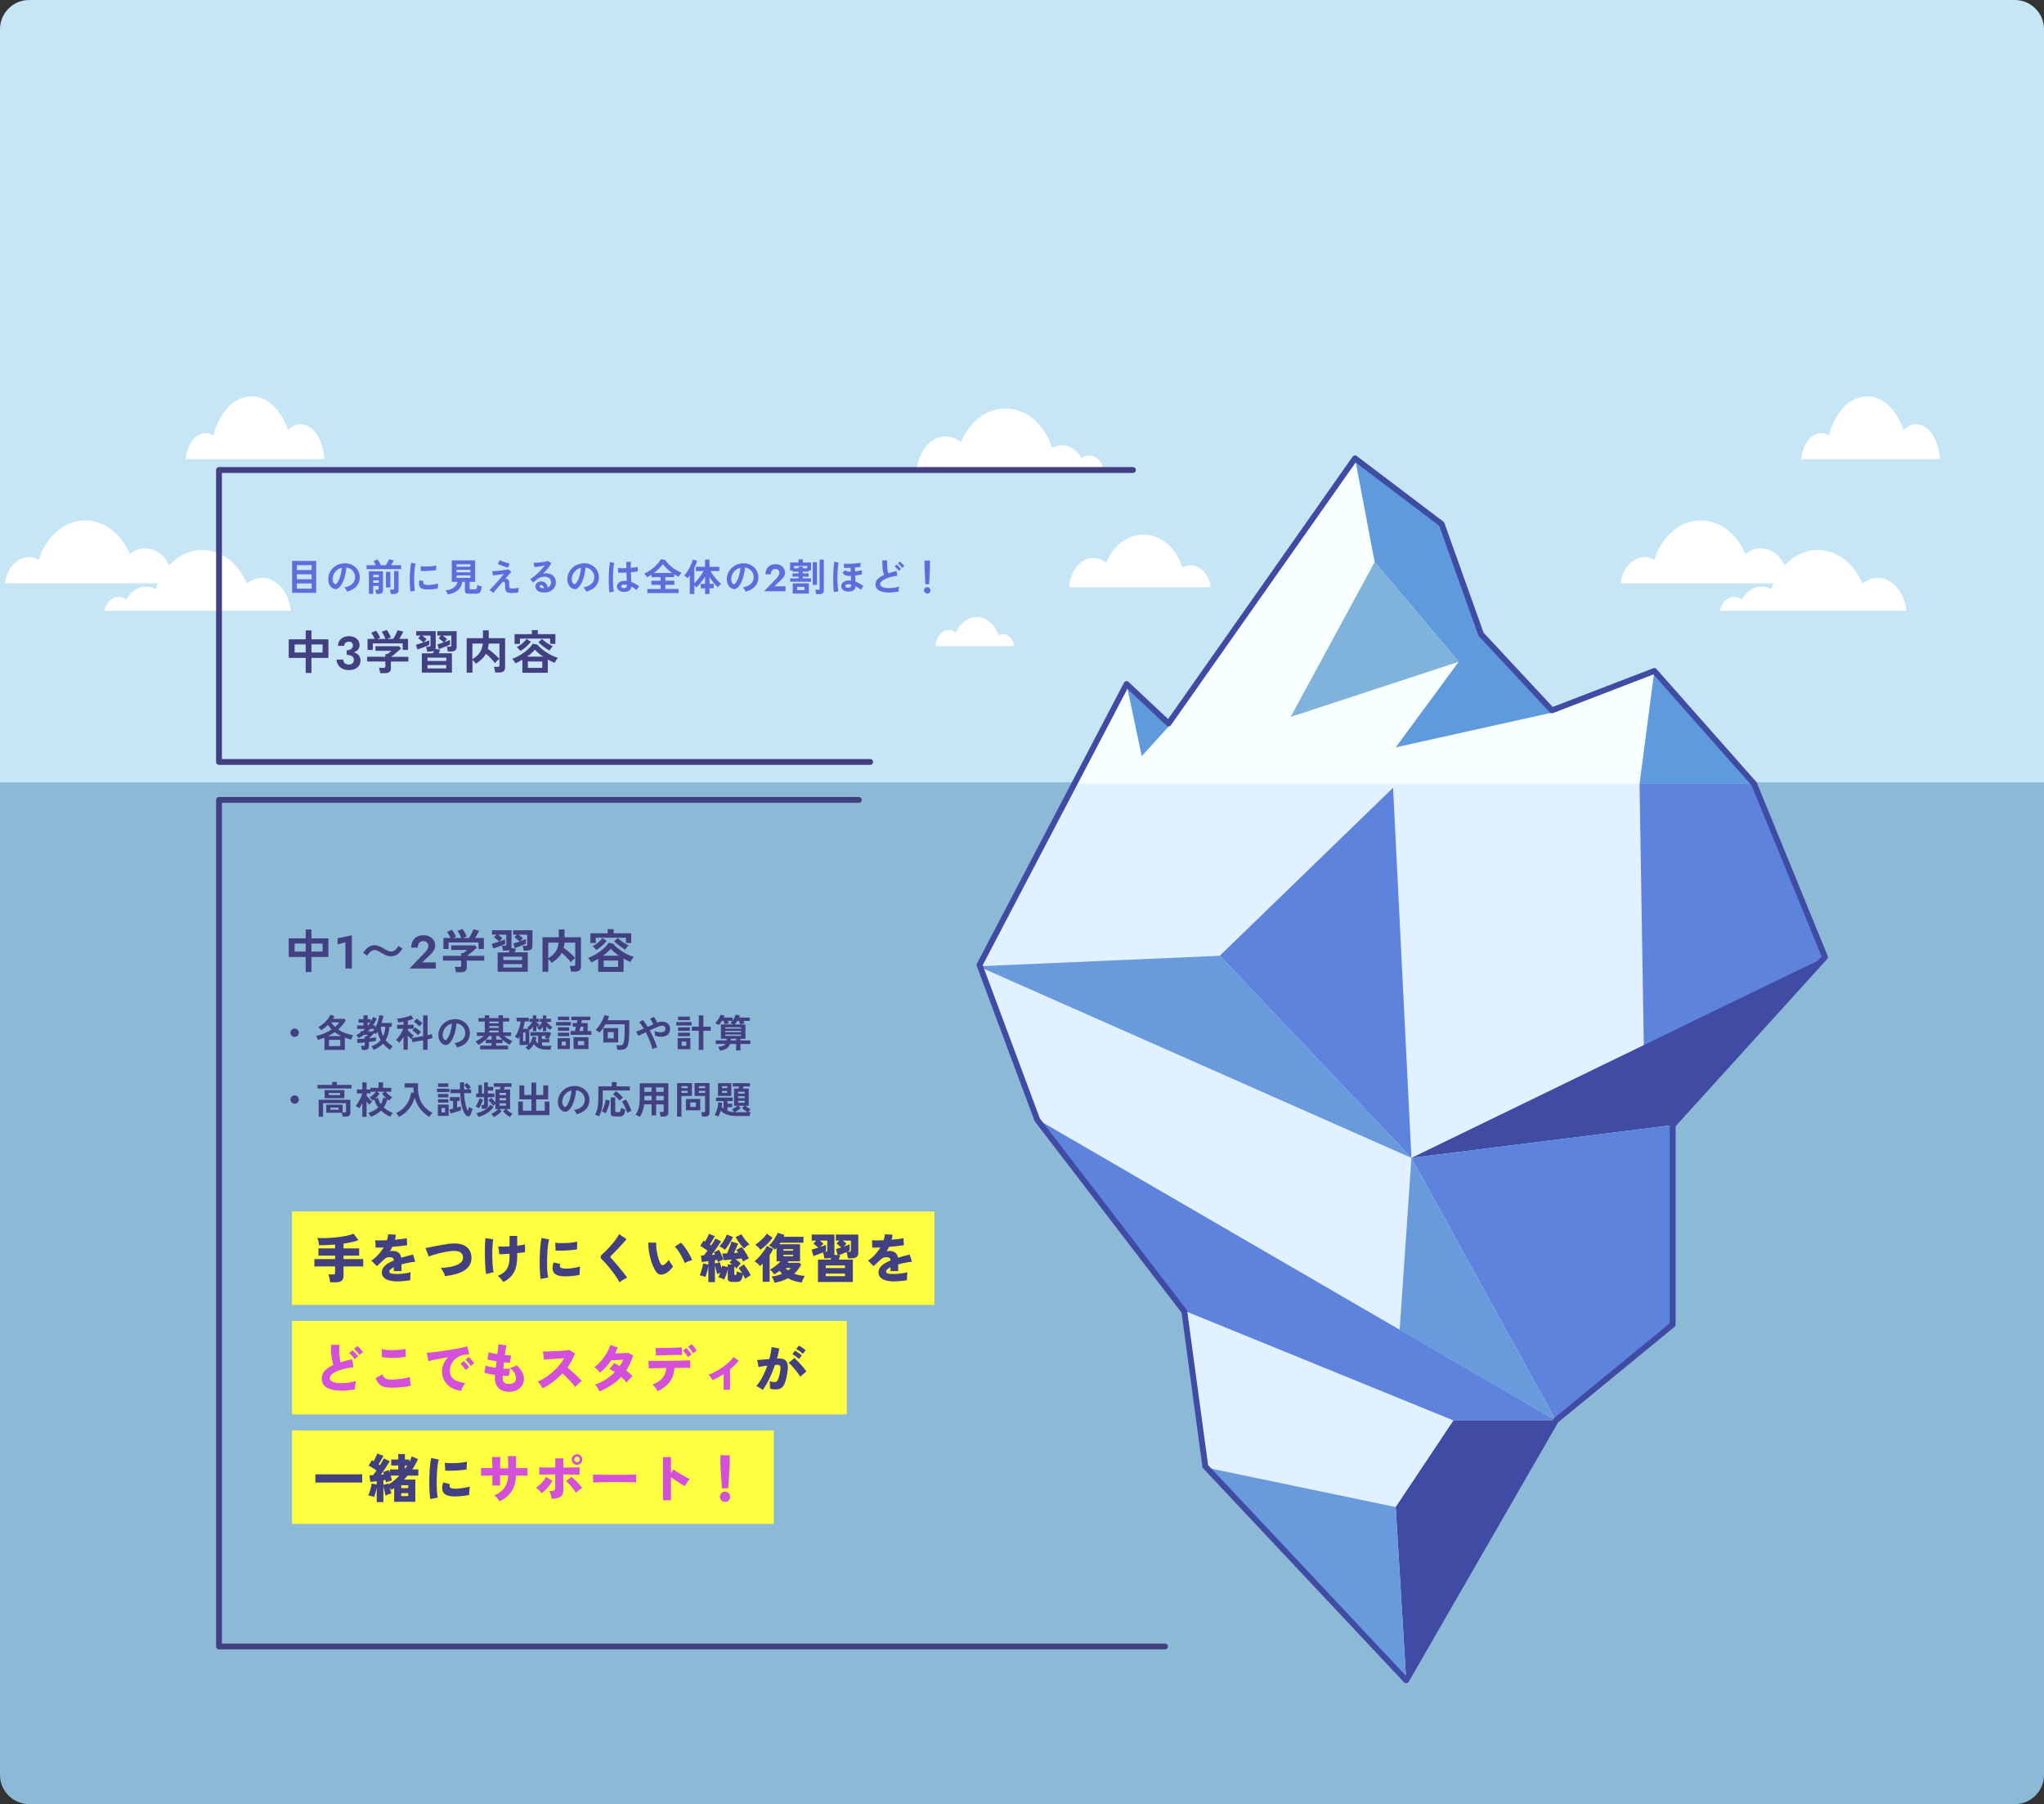 <?xml version="1.0" encoding="UTF-8"?>
<svg id="_レイヤー_2" data-name="レイヤー 2" xmlns="http://www.w3.org/2000/svg" viewBox="0 0 700 618">
  <rect x="0" y="0" width="700" height="618" fill="#333333" stroke="none"/>
  <defs>
    <style>
      .cls-1 {
        fill: #ffff42;
      }

      .cls-2 {
        fill: #7fb3dc;
      }

      .cls-3 {
        fill: #fff;
      }

      .cls-4 {
        fill: #424081;
      }

      .cls-5 {
        fill: #8cb9d6;
      }

      .cls-6 {
        fill: #5e6cdc;
      }

      .cls-7 {
        stroke: #404ca4;
      }

      .cls-7, .cls-8 {
        fill: none;
        stroke-linecap: round;
        stroke-linejoin: round;
        stroke-width: 2px;
      }

      .cls-9 {
        fill: #d34fdc;
      }

      .cls-10 {
        fill: #689adc;
      }

      .cls-8 {
        stroke: #424081;
      }

      .cls-11 {
        fill: #5e83dc;
      }

      .cls-12 {
        fill: #5e9adc;
      }

      .cls-13 {
        fill: #c6e6f5;
      }

      .cls-14 {
        fill: #e2f1ff;
      }

      .cls-15 {
        fill: #f7ffff;
      }

      .cls-16 {
        fill: #404ca4;
      }
    </style>
  </defs>
  <g id="_レイヤー_1-2" data-name="レイヤー 1">
    <g>
      <path class="cls-5" d="M690,618H10c-5.52,0-10-4.48-10-10V253h700v355c0,5.52-4.48,10-10,10Z"/>
      <path class="cls-13" d="M10,0h680c5.52,0,10,4.48,10,10v258H0V10C0,4.48,4.48,0,10,0Z"/>
      <g>
        <path class="cls-3" d="M377.93,160.77c-.64-2.75-2.59-4.75-4.9-4.75-.97,0-1.87.36-2.64.97-1.52-2.72-3.98-4.49-6.76-4.49-1.19,0-2.33.33-3.35.92-2.46-7.89-8.67-13.49-15.95-13.49-6.66,0-12.43,4.7-15.25,11.54-1.52-1.25-3.32-1.98-5.25-1.98-5.03,0-9.18,4.91-9.82,11.28h63.93Z"/>
        <path class="cls-3" d="M414.62,201.15c-.6-4.26-3.46-7.49-6.89-7.49-1,0-1.95.28-2.81.77-2.06-6.6-7.26-11.29-13.35-11.29-5.58,0-10.4,3.93-12.76,9.66-1.27-1.05-2.78-1.65-4.39-1.65-4.36,0-7.93,4.41-8.26,10.01h48.46Z"/>
        <path class="cls-3" d="M347.31,221.34c-.34-2.37-1.92-4.16-3.83-4.16-.55,0-1.08.15-1.56.43-1.14-3.67-4.03-6.27-7.42-6.27-3.1,0-5.78,2.18-7.09,5.37-.71-.58-1.54-.92-2.44-.92-2.42,0-4.41,2.45-4.59,5.56h26.92Z"/>
        <path class="cls-3" d="M588.96,209.23c.64-2.75,2.59-4.75,4.9-4.75.97,0,1.87.36,2.64.97,1.52-2.72,3.98-4.49,6.76-4.49,1.19,0,2.33.33,3.35.92,2.46-7.89,8.67-13.49,15.95-13.49,6.66,0,12.43,4.7,15.25,11.54,1.52-1.25,3.32-1.98,5.25-1.98,5.03,0,9.18,4.91,9.82,11.28h-63.93Z"/>
        <path class="cls-3" d="M554.96,199.81c.72-5.1,4.13-8.96,8.23-8.96,1.19,0,2.33.33,3.35.92,2.46-7.89,8.67-13.49,15.95-13.49,6.66,0,12.43,4.7,15.25,11.54,1.52-1.25,3.32-1.98,5.25-1.98,5.21,0,9.48,5.27,9.88,11.96h-57.91Z"/>
        <path class="cls-3" d="M616.83,157.29c.59-5.1,3.39-8.96,6.75-8.96.98,0,1.91.33,2.75.92,2.02-7.89,7.11-13.49,13.08-13.49,5.47,0,10.2,4.7,12.51,11.54,1.25-1.25,2.72-1.98,4.31-1.98,4.27,0,7.77,5.27,8.1,11.96h-47.49Z"/>
      </g>
      <path class="cls-3" d="M35.69,209.23c.64-2.75,2.59-4.75,4.9-4.75.97,0,1.87.36,2.64.97,1.52-2.72,3.98-4.49,6.76-4.49,1.19,0,2.33.33,3.35.92,2.46-7.89,8.67-13.49,15.95-13.49,6.66,0,12.43,4.7,15.25,11.54,1.52-1.25,3.32-1.98,5.25-1.98,5.03,0,9.18,4.91,9.82,11.28h-63.93Z"/>
      <path class="cls-3" d="M1.69,199.81c.72-5.1,4.13-8.96,8.23-8.96,1.19,0,2.33.33,3.35.92,2.46-7.89,8.67-13.49,15.95-13.49,6.66,0,12.43,4.7,15.25,11.54,1.52-1.25,3.32-1.98,5.25-1.98,5.21,0,9.48,5.27,9.88,11.96H1.69Z"/>
      <path class="cls-3" d="M63.56,157.29c.59-5.1,3.39-8.96,6.75-8.96.98,0,1.91.33,2.75.92,2.02-7.89,7.11-13.49,13.08-13.49,5.47,0,10.2,4.7,12.51,11.54,1.25-1.25,2.72-1.98,4.31-1.98,4.27,0,7.77,5.27,8.1,11.96h-47.49Z"/>
      <polygon class="cls-15" points="566.55 229.84 531.48 243.33 507.2 217.25 493.71 179.48 464.04 157 400.19 247.82 385.81 234.33 367.92 268.5 600.72 268.5 566.55 229.84"/>
      <polygon class="cls-14" points="600.72 268.5 367.92 268.5 335.45 330.55 355.23 383.6 405.59 449.25 412.78 502.3 481.12 575.14 532.38 486.12 572.84 453.74 572.84 385.4 625 327.85 600.72 268.5"/>
      <polygon class="cls-11" points="625 327.85 600.72 268.5 561.49 268.5 562.95 358.43 625 327.85"/>
      <polygon class="cls-12" points="566.55 229.84 561.49 268.47 561.49 268.5 600.72 268.5 566.55 229.84"/>
      <polygon class="cls-16" points="625 327.85 483.37 396.64 572.84 385.4 625 327.85"/>
      <polygon class="cls-11" points="417.73 327.4 483.37 396.64 477.08 269.85 417.73 327.4"/>
      <polygon class="cls-10" points="417.73 327.4 483.37 396.64 335 331 417.73 327.4"/>
      <polygon class="cls-11" points="573.29 454.19 572.84 385.4 483.37 396.64 532.83 486.57 573.29 454.19"/>
      <polygon class="cls-10" points="479.33 455.54 483.37 396.64 532.83 486.57 479.33 455.54"/>
      <polygon class="cls-11" points="354.78 383.16 405.14 448.8 497.76 486.57 532.83 486.57 354.78 383.16"/>
      <polygon class="cls-16" points="481.57 575.59 532.83 486.57 497.76 486.57 477.98 516.24 481.57 575.59"/>
      <polygon class="cls-10" points="413.23 502.75 481.57 575.59 477.98 516.24 413.23 502.75"/>
      <polygon class="cls-12" points="385.81 234.33 391 259 401 248 385.81 234.33"/>
      <polygon class="cls-12" points="464.04 157 470.78 192.52 499.56 226.69 478 256 532 244 507.2 217.25 493.71 179.48 464.04 157"/>
      <polygon class="cls-2" points="470.78 192.52 499.56 226.69 442.01 245.57 470.78 192.52"/>
      <polygon class="cls-7" points="464.04 157 400.19 247.82 385.81 234.33 335.45 330.55 355.23 383.6 405.59 449.25 412.78 502.3 481.57 575.59 532.83 486.57 572.84 453.74 572.84 385.4 625 327.85 600.72 268.5 566.55 229.84 531.48 243.33 507.2 217.25 493.71 179.48 464.04 157"/>
      <g>
        <path class="cls-4" d="M104.69,230.52v-5.15h-5.81v-6.37h5.81v-3.06h1.97v3.06h5.81v6.37h-5.81v5.15h-1.97ZM100.9,223.51h3.79v-2.75h-3.79v2.75ZM106.66,223.51h3.82v-2.75h-3.82v2.75Z"/>
        <path class="cls-4" d="M117.66,229.25c-.5-.19-.93-.46-1.28-.79-.35-.34-.62-.72-.82-1.15-.19-.43-.29-.89-.29-1.37h2.27c0,.36.09.67.26.93.17.26.4.45.69.58.29.13.6.2.94.2s.66-.06.92-.18c.26-.12.47-.3.62-.54.15-.23.22-.53.22-.88,0-.26-.05-.49-.16-.71-.11-.22-.26-.4-.47-.55-.21-.15-.46-.26-.77-.34-.3-.08-.65-.12-1.05-.12v-1.22c.68,0,1.31.06,1.88.18.57.12,1.07.31,1.5.57.43.26.76.59.99.99.23.4.35.88.35,1.45,0,.64-.17,1.21-.5,1.7-.34.49-.81.87-1.42,1.14-.61.27-1.34.41-2.17.41-.64,0-1.21-.1-1.71-.29ZM118.75,222.76c.33,0,.63-.04.89-.13.26-.09.48-.21.66-.36.18-.15.32-.33.42-.53.1-.2.15-.4.15-.62,0-.27-.05-.5-.16-.7-.11-.2-.26-.36-.46-.46-.2-.11-.46-.16-.78-.16-.45,0-.82.14-1.13.41-.3.27-.46.62-.46,1.03h-2.13c0-.64.16-1.21.47-1.7.31-.5.75-.89,1.3-1.18.55-.29,1.2-.43,1.94-.43.78,0,1.44.14,1.99.42.55.28.97.65,1.26,1.1.29.46.43.97.43,1.54,0,.61-.19,1.13-.58,1.56-.38.43-.91.76-1.57.98-.66.22-1.41.34-2.26.34v-1.1Z"/>
        <path class="cls-4" d="M130.19,230.58c-.02-.26-.07-.57-.16-.94s-.17-.66-.26-.87h1.6c.21,0,.37-.03.46-.1.1-.07.14-.21.14-.42v-1.65h-6.24v-1.63h6.24v-.94h.72c.16-.12.37-.28.63-.49.26-.21.5-.41.71-.6h-5.46v-1.57h8.08l.72.74c-.2.2-.45.44-.75.7-.3.27-.61.54-.94.82-.33.28-.65.53-.95.77-.3.23-.56.43-.78.58h5.9v1.63h-5.98v2.32c0,1.11-.67,1.66-2.02,1.66h-1.68ZM125.87,222.63v-3.78h2.46c-.15-.34-.34-.71-.57-1.11-.23-.4-.45-.72-.65-.95l1.65-.75c.16.18.33.42.52.71.19.29.37.59.54.9.17.3.3.57.38.79l-.98.42h2.78c-.09-.25-.2-.52-.34-.82-.14-.3-.3-.6-.46-.89-.16-.29-.32-.53-.48-.74l1.71-.62c.16.18.33.43.52.74.19.31.36.64.53.97.17.33.29.61.36.85l-1.28.51h2.1c.18-.29.37-.62.57-.98s.38-.73.56-1.1c.18-.36.32-.67.42-.91l1.92.5c-.18.38-.4.81-.66,1.26-.26.46-.5.87-.72,1.23h2.99v3.78h-1.84v-2.24h-10.24v2.24h-1.81Z"/>
        <path class="cls-4" d="M144.46,230.44v-6.64h3.78c.05-.14.11-.29.18-.45.07-.16.14-.31.2-.46-.34.2-.78.3-1.31.3h-1.04c-.02-.25-.07-.53-.14-.86-.08-.33-.15-.6-.24-.8h.94c.21,0,.37-.03.46-.1.09-.06.14-.2.14-.4v-3.31h-2.86c.28.19.56.4.84.62.28.22.51.43.68.61-.06.06-.16.16-.29.3-.13.13-.25.27-.38.42s-.23.27-.31.38c.37-.13.73-.25,1.06-.38.33-.12.61-.23.83-.33v1.6c-.19.1-.46.21-.8.34-.34.13-.71.28-1.11.43-.4.15-.79.3-1.18.43-.38.13-.71.25-.99.34l-.46-1.62c.33-.09.72-.2,1.17-.34s.9-.29,1.36-.44c-.15-.15-.33-.31-.55-.5-.22-.18-.44-.36-.66-.54-.22-.18-.42-.31-.58-.41l.83-.93h-1.5v-1.5h6.69v5.39c0,.29-.04.52-.11.7l1.63.27c-.05.18-.13.38-.22.59-.09.21-.18.42-.28.62h4.53v6.64h-10.29ZM146.4,226.41h6.43v-1.14h-6.43v1.14ZM146.4,228.97h6.43v-1.15h-6.43v1.15ZM153.36,223.19c-.02-.25-.07-.53-.14-.86-.07-.33-.15-.6-.24-.8h.99c.21,0,.37-.03.46-.1.09-.06.14-.2.14-.4v-3.31h-2.98c.28.19.56.4.84.62.28.22.51.43.68.61-.11.1-.26.25-.45.46-.19.21-.35.4-.48.56.37-.14.73-.27,1.08-.4.35-.13.64-.25.87-.35v1.6c-.19.1-.45.21-.76.34-.31.13-.66.27-1.03.42-.37.15-.74.29-1.1.42-.36.13-.68.24-.96.34l-.46-1.62c.29-.09.62-.19,1-.3.38-.12.76-.24,1.14-.37-.15-.15-.33-.31-.55-.5-.22-.18-.44-.35-.65-.52-.21-.17-.4-.3-.56-.41l.83-.91h-1.26v-1.5h6.61v5.39c0,1.06-.64,1.58-1.92,1.58h-1.09Z"/>
        <path class="cls-4" d="M159.82,230.42v-11.82h5.58v-2.67h1.98v2.67h5.6v10.06c0,1.14-.69,1.71-2.06,1.71h-1.36c-.01-.18-.04-.39-.08-.64-.04-.25-.09-.49-.15-.73s-.12-.43-.18-.57h1.25c.22,0,.39-.04.49-.11.1-.07.15-.22.15-.43v-7.44h-3.68c-.03.33-.07.64-.12.94-.05.29-.11.58-.18.86.45.31.92.66,1.41,1.06.49.4.96.81,1.41,1.23.45.42.83.82,1.14,1.19-.15.1-.32.23-.52.4-.2.17-.38.35-.56.54-.18.19-.31.36-.41.52-.38-.53-.86-1.09-1.43-1.68-.57-.59-1.14-1.11-1.7-1.57-.37.69-.85,1.32-1.43,1.87-.58.55-1.26,1.08-2.04,1.57-.09-.18-.24-.4-.47-.66-.23-.26-.45-.48-.65-.65v4.35h-1.97ZM161.79,225.77c.99-.54,1.8-1.24,2.42-2.09s1.01-1.92,1.14-3.22h-3.57v5.31Z"/>
        <path class="cls-4" d="M178.9,230.44v-4.45c-.4.23-.79.45-1.18.66-.4.2-.79.39-1.18.56-.12-.23-.28-.5-.49-.79-.21-.29-.42-.54-.63-.74.67-.23,1.36-.54,2.07-.93.71-.38,1.39-.81,2.04-1.29.65-.47,1.23-.97,1.74-1.48.51-.51.9-1.01,1.19-1.49l1.62.34c.29.39.69.81,1.2,1.26.51.44,1.09.88,1.73,1.3.64.43,1.31.81,2.02,1.15.7.34,1.39.61,2.06.82-.21.2-.43.47-.65.82-.22.34-.39.63-.5.86-.75-.28-1.53-.65-2.34-1.12v4.53h-8.69ZM176.22,220.57v-3.34h5.94v-1.39h2.02v1.39h6.02v3.34h-1.79v-1.81h-10.35v1.81h-1.82ZM178.21,222.98c-.14-.2-.33-.44-.58-.71-.25-.27-.47-.48-.65-.62.38-.17.79-.42,1.23-.74.44-.32.85-.66,1.23-1.03.38-.37.68-.71.88-1.02l1.49.98c-.28.37-.62.76-1.02,1.15-.41.39-.83.77-1.28,1.11-.45.35-.88.64-1.3.87ZM180.53,224.93h5.49c-.59-.39-1.13-.8-1.62-1.21-.49-.41-.89-.8-1.2-1.18-.34.39-.74.8-1.2,1.21-.46.41-.95.8-1.47,1.18ZM180.78,228.77h4.93v-2.18h-4.93v2.18ZM188.18,222.85c-.28-.14-.59-.32-.93-.55-.34-.23-.69-.48-1.05-.74-.36-.27-.7-.54-1.02-.81-.32-.27-.59-.53-.82-.76l1.25-1.1c.3.29.66.59,1.1.92.43.33.88.63,1.35.91.47.28.9.5,1.28.66-.2.17-.42.41-.65.7-.23.3-.4.55-.52.77Z"/>
      </g>
      <g>
        <path class="cls-4" d="M104.69,332.97v-5.15h-5.81v-6.37h5.81v-3.06h1.97v3.06h5.81v6.37h-5.81v5.15h-1.97ZM100.9,325.96h3.79v-2.75h-3.79v2.75ZM106.66,325.96h3.82v-2.75h-3.82v2.75Z"/>
        <path class="cls-4" d="M115.6,321.42l4.91-1.04v11.39h-2.22v-8.99l-2.69.7v-2.06Z"/>
        <path class="cls-4" d="M133.98,327.58c-.62,0-1.18-.1-1.67-.31s-.96-.44-1.4-.7c-.46-.28-.9-.53-1.32-.77-.42-.23-.87-.35-1.34-.35-.36,0-.7.09-1.02.28-.31.19-.59.43-.84.72-.25.29-.46.61-.64.94l-1.39-.96c.51-.8,1.08-1.44,1.7-1.91.62-.47,1.35-.71,2.19-.71.58,0,1.11.11,1.61.32.5.21.97.45,1.42.72.47.27.92.51,1.36.74.44.23.89.34,1.34.34.37,0,.71-.09,1.02-.28.31-.19.59-.43.84-.72.25-.29.46-.61.63-.94l1.39.96c-.51.8-1.08,1.44-1.7,1.91-.62.47-1.35.71-2.19.71Z"/>
        <path class="cls-4" d="M145.33,326.46c.29-.31.53-.6.74-.86.2-.27.36-.53.46-.8.11-.27.16-.54.16-.83,0-.2-.04-.4-.11-.59s-.19-.36-.34-.51c-.15-.15-.33-.27-.54-.36-.21-.09-.46-.14-.74-.14-.4,0-.73.09-1.02.28-.28.19-.5.45-.66.79-.15.34-.23.74-.23,1.18h-2.24c0-.8.16-1.52.48-2.16s.79-1.15,1.42-1.53c.62-.38,1.39-.57,2.3-.57.67,0,1.26.1,1.77.31.51.21.93.48,1.26.82.34.34.59.71.75,1.11.17.41.25.81.25,1.22,0,.6-.14,1.16-.43,1.68-.29.52-.67,1-1.14,1.42l-2.91,2.75h4.69v2.1h-9.01l5.09-5.31Z"/>
        <path class="cls-4" d="M156.16,333.03c-.02-.26-.07-.57-.16-.94s-.17-.66-.26-.87h1.6c.21,0,.37-.03.46-.1.1-.07.14-.21.14-.42v-1.65h-6.24v-1.63h6.24v-.94h.72c.16-.12.37-.28.63-.49.26-.21.5-.41.71-.6h-5.46v-1.57h8.08l.72.74c-.2.2-.45.44-.75.7-.3.27-.61.54-.94.82-.33.28-.65.53-.95.77-.3.23-.56.43-.78.58h5.9v1.63h-5.98v2.32c0,1.11-.67,1.66-2.02,1.66h-1.68ZM151.84,325.08v-3.78h2.46c-.15-.34-.34-.71-.57-1.11-.23-.4-.45-.72-.65-.95l1.65-.75c.16.18.33.42.52.71.19.29.37.59.54.9.17.3.3.57.38.79l-.98.42h2.78c-.09-.25-.2-.52-.34-.82-.14-.3-.3-.6-.46-.89-.16-.29-.32-.53-.48-.74l1.71-.62c.16.18.33.43.52.74.19.31.36.64.53.97.17.33.29.61.36.85l-1.28.51h2.1c.18-.29.37-.62.57-.98s.38-.73.56-1.1c.18-.36.32-.67.42-.91l1.92.5c-.18.38-.4.81-.66,1.26-.26.46-.5.87-.72,1.23h2.99v3.78h-1.84v-2.24h-10.24v2.24h-1.81Z"/>
        <path class="cls-4" d="M170.43,332.89v-6.64h3.78c.05-.14.11-.29.18-.45.07-.16.14-.31.2-.46-.34.2-.78.3-1.31.3h-1.04c-.02-.25-.07-.53-.14-.86-.08-.33-.15-.6-.24-.8h.94c.21,0,.37-.03.46-.1.09-.06.14-.2.14-.4v-3.31h-2.86c.28.19.56.4.84.62.28.22.51.43.68.61-.06.06-.16.16-.29.3-.13.13-.25.27-.38.42s-.23.27-.31.38c.37-.13.73-.25,1.06-.38.33-.12.61-.23.83-.33v1.6c-.19.1-.46.21-.8.34-.34.13-.71.28-1.11.43-.4.15-.79.3-1.18.43-.38.13-.71.25-.99.34l-.46-1.62c.33-.09.72-.2,1.17-.34s.9-.29,1.36-.44c-.15-.15-.33-.31-.55-.5-.22-.18-.44-.36-.66-.54-.22-.18-.42-.31-.58-.41l.83-.93h-1.5v-1.5h6.69v5.39c0,.29-.04.52-.11.7l1.63.27c-.05.18-.13.38-.22.59-.09.21-.18.42-.28.62h4.53v6.64h-10.29ZM172.37,328.86h6.43v-1.14h-6.43v1.14ZM172.37,331.42h6.43v-1.15h-6.43v1.15ZM179.33,325.64c-.02-.25-.07-.53-.14-.86-.07-.33-.15-.6-.24-.8h.99c.21,0,.37-.03.46-.1.09-.06.14-.2.14-.4v-3.31h-2.98c.28.19.56.4.84.62.28.22.51.43.68.61-.11.1-.26.25-.45.46-.19.21-.35.4-.48.56.37-.14.73-.27,1.08-.4.35-.13.64-.25.87-.35v1.6c-.19.1-.45.21-.76.34-.31.13-.66.27-1.03.42-.37.15-.74.29-1.1.42-.36.13-.68.24-.96.34l-.46-1.62c.29-.09.62-.19,1-.3.38-.12.76-.24,1.14-.37-.15-.15-.33-.31-.55-.5-.22-.18-.44-.35-.65-.52-.21-.17-.4-.3-.56-.41l.83-.91h-1.26v-1.5h6.61v5.39c0,1.06-.64,1.58-1.92,1.58h-1.09Z"/>
        <path class="cls-4" d="M185.79,332.87v-11.82h5.58v-2.67h1.98v2.67h5.6v10.06c0,1.14-.69,1.71-2.06,1.71h-1.36c-.01-.18-.04-.39-.08-.64-.04-.25-.09-.49-.15-.73s-.12-.43-.18-.57h1.25c.22,0,.39-.04.49-.11.1-.07.15-.22.15-.43v-7.44h-3.68c-.03.33-.07.64-.12.94-.05.29-.11.58-.18.86.45.31.92.66,1.41,1.06.49.4.96.81,1.41,1.23.45.42.83.82,1.14,1.19-.15.1-.32.23-.52.4-.2.17-.38.35-.56.54-.18.19-.31.36-.41.52-.38-.53-.86-1.09-1.43-1.68-.57-.59-1.14-1.11-1.7-1.57-.37.69-.85,1.32-1.43,1.87-.58.55-1.26,1.08-2.04,1.57-.09-.18-.24-.4-.47-.66-.23-.26-.45-.48-.65-.65v4.35h-1.97ZM187.76,328.22c.99-.54,1.8-1.24,2.42-2.09s1.01-1.92,1.14-3.22h-3.57v5.31Z"/>
        <path class="cls-4" d="M204.86,332.89v-4.45c-.4.23-.79.45-1.18.66-.4.2-.79.39-1.18.56-.12-.23-.28-.5-.49-.79-.21-.29-.42-.54-.63-.74.67-.23,1.36-.54,2.07-.93.71-.38,1.39-.81,2.04-1.29.65-.47,1.23-.97,1.74-1.48.51-.51.9-1.01,1.19-1.49l1.62.34c.29.39.69.81,1.2,1.26.51.44,1.09.88,1.73,1.3.64.43,1.31.81,2.02,1.15.7.34,1.39.61,2.06.82-.21.2-.43.47-.65.82-.22.34-.39.63-.5.86-.75-.28-1.53-.65-2.34-1.12v4.53h-8.69ZM202.19,323.02v-3.34h5.94v-1.39h2.02v1.39h6.02v3.34h-1.79v-1.81h-10.35v1.81h-1.82ZM204.18,325.43c-.14-.2-.33-.44-.58-.71-.25-.27-.47-.48-.65-.62.38-.17.79-.42,1.23-.74.44-.32.85-.66,1.23-1.03.38-.37.68-.71.88-1.02l1.49.98c-.28.37-.62.76-1.02,1.15-.41.39-.83.77-1.28,1.11-.45.35-.88.64-1.3.87ZM206.5,327.38h5.49c-.59-.39-1.13-.8-1.62-1.21-.49-.41-.89-.8-1.2-1.18-.34.39-.74.8-1.2,1.21-.46.41-.95.8-1.47,1.18ZM206.75,331.22h4.93v-2.18h-4.93v2.18ZM214.14,325.3c-.28-.14-.59-.32-.93-.55-.34-.23-.69-.48-1.05-.74-.36-.27-.7-.54-1.02-.81-.32-.27-.59-.53-.82-.76l1.25-1.1c.3.29.66.59,1.1.92.43.33.88.63,1.35.91.47.28.9.5,1.28.66-.2.17-.42.41-.65.7-.23.3-.4.55-.52.77Z"/>
      </g>
      <g>
        <path class="cls-4" d="M100.91,355.18c-.4,0-.74-.14-1.01-.42-.28-.28-.42-.62-.42-1.01s.14-.74.42-1.01c.28-.28.62-.42,1.01-.42s.74.14,1.01.42c.28.28.42.62.42,1.01s-.14.74-.42,1.01c-.28.28-.62.42-1.01.42Z"/>
        <path class="cls-4" d="M111.12,359.64v-4.19c-.35.14-.71.27-1.08.4-.37.13-.76.26-1.16.38-.07-.21-.17-.44-.3-.71-.13-.26-.26-.47-.38-.6.99-.23,1.94-.54,2.86-.93.92-.39,1.76-.85,2.52-1.36-.49-.48-.92-1-1.27-1.56-.72.72-1.5,1.32-2.34,1.81-.09-.15-.23-.33-.43-.54-.2-.21-.39-.37-.56-.47.9-.5,1.72-1.13,2.46-1.88.74-.75,1.31-1.54,1.73-2.39l1.37.47c-.08.16-.16.31-.25.47-.09.16-.18.31-.27.47h3.85l.55.46c-.75,1.25-1.62,2.31-2.6,3.18.69.48,1.47.88,2.33,1.2.86.33,1.8.59,2.82.79-.09.1-.18.24-.27.42-.1.18-.18.36-.26.55-.08.19-.14.35-.19.49-.37-.1-.74-.2-1.1-.31-.36-.11-.71-.23-1.06-.36v4.21h-6.95ZM112.35,354.91h4.52c-.4-.19-.78-.4-1.16-.62-.37-.23-.73-.46-1.07-.71-.36.24-.73.48-1.11.7-.39.23-.78.44-1.19.64ZM112.67,358.35h3.86v-2.16h-3.86v2.16ZM114.73,351.77c.29-.25.57-.51.82-.77s.48-.52.68-.79h-2.82c.2.29.41.56.62.82.22.26.45.51.7.74Z"/>
        <path class="cls-4" d="M123.94,359.68c0-.13-.03-.29-.06-.47-.04-.18-.07-.36-.12-.53-.04-.17-.09-.31-.13-.41h.83c.17,0,.29-.03.36-.08s.1-.16.1-.32v-.79c-.49.05-.96.09-1.4.12-.44.03-.81.05-1.09.07l-.16-1.33c.27,0,.64-.02,1.12-.05.48-.03.99-.07,1.53-.12v-.75h.56s.08-.09.16-.17l.23-.23c.08-.08.13-.13.14-.16h-1.38c-.29.22-.58.42-.88.62-.3.2-.62.38-.94.54-.06-.12-.17-.29-.33-.51-.16-.22-.31-.4-.47-.54.25-.12.49-.25.72-.38.23-.13.45-.27.67-.42v-.49h.68c.17-.13.34-.26.49-.4.15-.14.3-.28.45-.42h-2.7v-1.2h2.16v-.97h-1.7v-1.17h1.7v-1.33h1.44v1.33h1.05v.87c.16-.28.32-.55.46-.82.14-.27.26-.54.38-.81l1.26.55c-.19.41-.4.81-.63,1.2-.23.39-.48.78-.75,1.15h.81v.79c.36-.68.67-1.4.92-2.17.25-.77.4-1.48.47-2.13l1.4.22c-.13.81-.33,1.63-.61,2.44h3.5v1.3h-.78c-.08.91-.23,1.75-.44,2.51-.22.76-.51,1.46-.88,2.08.66.81,1.47,1.52,2.44,2.11-.11.11-.24.25-.38.4-.14.16-.27.31-.38.45-.12.15-.19.26-.23.34-.9-.6-1.68-1.3-2.33-2.12-.83.91-1.92,1.62-3.25,2.15-.07-.16-.18-.37-.32-.61-.14-.24-.29-.45-.45-.62.69-.22,1.31-.5,1.84-.86.53-.36.99-.77,1.36-1.24-.25-.46-.47-.93-.64-1.42-.18-.49-.31-.98-.41-1.49-.1.16-.2.31-.3.45-.1.14-.21.28-.31.41-.06-.07-.14-.14-.23-.21-.1-.07-.19-.14-.3-.21-.15.16-.33.36-.55.58-.22.22-.44.44-.66.66-.22.22-.42.41-.6.57.5-.04.96-.09,1.38-.14s.75-.1.99-.14v1.21c-.27.06-.62.12-1.04.18-.42.06-.88.12-1.36.18v1.49c0,.44-.13.76-.38.96-.25.2-.63.3-1.14.3h-.9ZM125.93,351.27h.17c.12-.16.24-.32.36-.48.12-.16.23-.33.34-.49h-.87v.97ZM126,353.28h1.68c.21-.25.4-.52.58-.82h-1.49c-.12.14-.25.28-.37.42-.13.14-.26.27-.4.4ZM131.2,354.96c.23-.49.4-1,.53-1.55.13-.55.21-1.11.24-1.69h-1.56c.02.6.09,1.17.23,1.7.13.54.32,1.05.57,1.53Z"/>
        <path class="cls-4" d="M138.19,359.61v-4.46c-.24.42-.49.81-.75,1.17-.26.36-.49.66-.7.88-.06-.09-.16-.19-.3-.32-.14-.13-.28-.25-.44-.36-.15-.12-.28-.21-.4-.27.21-.2.43-.45.68-.75.24-.3.48-.63.71-.99s.44-.72.64-1.09.35-.7.47-1.01h-2.13v-1.36h2.21v-1.07c-.32.06-.63.11-.93.16-.3.05-.57.08-.83.11,0-.1-.04-.24-.1-.41-.06-.17-.12-.34-.19-.51-.07-.17-.14-.3-.2-.38.29,0,.66-.05,1.1-.12.44-.07.91-.16,1.39-.27.49-.11.94-.23,1.37-.37.42-.14.76-.28,1.01-.42l.77,1.21c-.24.11-.53.22-.86.33-.33.11-.68.21-1.04.31v1.42h2v1.36h-2v.47c.15.17.34.38.58.62.24.24.5.48.76.71.26.23.49.41.68.55-.1.09-.21.21-.34.36-.13.15-.26.3-.37.45.29-.03.64-.09,1.07-.16.43-.07.89-.15,1.38-.23.49-.09.99-.18,1.48-.27v-7.07h1.52v6.76c.33-.07.62-.14.88-.2s.46-.12.61-.16l.18,1.38c-.19.05-.43.11-.72.18-.29.07-.61.14-.96.21v3.61h-1.52v-3.29c-.47.1-.93.19-1.4.27-.46.09-.89.16-1.28.23-.39.07-.72.13-.99.17l-.31-1.37s-.07.09-.1.13c-.03.04-.05.08-.07.12-.15-.13-.32-.3-.52-.51-.2-.21-.39-.43-.58-.66v4.9h-1.5ZM143.19,354.58c-.26-.25-.57-.53-.92-.83-.36-.3-.7-.54-1.04-.73l.91-1.08c.22.13.45.28.7.46.25.18.49.36.72.55.23.19.44.36.61.52-.09.08-.19.19-.32.33-.13.14-.25.28-.36.42-.12.14-.21.26-.29.36ZM143.66,351.59c-.26-.25-.57-.53-.92-.84-.35-.31-.69-.56-1.02-.76l.96-1.07c.22.13.44.29.68.47.24.19.47.38.7.57.23.2.42.38.6.54-.1.08-.21.19-.34.32-.13.14-.26.28-.38.42-.12.14-.21.25-.27.34Z"/>
        <path class="cls-4" d="M156.52,358.81c-.03-.14-.1-.3-.19-.49-.1-.19-.21-.37-.33-.55-.13-.18-.25-.32-.37-.44,1.19-.18,2.09-.57,2.71-1.16s.95-1.29.98-2.1c.03-.64-.08-1.21-.35-1.72-.27-.5-.63-.91-1.1-1.22-.46-.31-.97-.5-1.53-.56-.07.81-.2,1.63-.39,2.47-.19.84-.45,1.63-.77,2.37-.32.74-.72,1.36-1.19,1.87-.36.38-.7.6-1.03.66-.33.06-.69.01-1.06-.14-.36-.16-.68-.4-.96-.74-.28-.34-.49-.74-.64-1.2-.15-.46-.21-.96-.18-1.49.04-.79.23-1.51.56-2.16.33-.65.77-1.22,1.33-1.7.55-.48,1.19-.84,1.91-1.08.72-.24,1.49-.34,2.3-.3.66.03,1.28.18,1.86.44s1.09.62,1.53,1.07c.44.45.78.98,1.01,1.58s.34,1.25.29,1.96c-.06,1.19-.48,2.18-1.25,2.98-.77.8-1.82,1.35-3.13,1.64ZM152.29,356.18c.1.07.2.1.3.1s.21-.05.31-.16c.31-.31.6-.75.86-1.33.26-.57.49-1.22.66-1.94.18-.72.29-1.45.34-2.2-.6.14-1.13.39-1.59.75-.46.36-.83.8-1.1,1.32-.27.52-.42,1.08-.46,1.7-.02.41.04.76.16,1.06.13.3.29.53.5.68Z"/>
        <path class="cls-4" d="M164.44,359.47v-1.3h3.91v-.86h-1.98v-1.2c-.4.36-.82.71-1.27,1.03-.45.33-.87.59-1.28.79-.11-.18-.26-.39-.46-.61-.19-.23-.37-.42-.55-.58.45-.2.94-.47,1.46-.81s.98-.69,1.39-1.05h-2.34v-1.22h2.7v-3.73h-2.16v-1.18h2.16v-.96h1.53v.96h3.17v-.96h1.55v.96h2.15v1.18h-2.15v3.73h2.74v1.22h-2.39c.42.35.89.68,1.42,1,.53.32,1.02.57,1.47.75-.19.16-.38.36-.55.6-.18.24-.32.46-.42.65-.4-.2-.81-.45-1.23-.74-.42-.29-.83-.62-1.22-.96v1.13h-2.17v.86h4.07v1.3h-9.56ZM166.38,356.1h1.98v-1.22h-.82c-.16.2-.34.4-.53.61-.19.21-.4.41-.62.61ZM167.58,350.55h3.17v-.62h-3.17v.62ZM167.58,352.1h3.17v-.62h-3.17v.62ZM167.58,353.66h3.17v-.64h-3.17v.64ZM169.93,356.1h2.08c-.22-.2-.43-.4-.63-.61s-.39-.41-.55-.61h-.9v1.22Z"/>
        <path class="cls-4" d="M180.93,359.7c-.1-.15-.25-.31-.45-.49s-.37-.32-.51-.42c.39-.23.74-.51,1.04-.84h-3.08v-2.8c-.09.12-.17.24-.25.36-.08.12-.17.23-.27.34-.12-.13-.29-.27-.51-.42-.22-.15-.41-.28-.58-.37.36-.42.67-.93.94-1.52.27-.59.5-1.2.68-1.85.18-.64.29-1.24.34-1.81h-1.38v-1.26h4.2v1.26h-1.42c-.04.42-.11.84-.2,1.26-.09.42-.2.85-.32,1.26h1.88c-.09-.08-.17-.15-.25-.21-.08-.06-.16-.12-.23-.18.31-.23.63-.52.96-.89.33-.37.61-.72.83-1.06h-1.05v-1.09h1.2v-1.13h1.16v1.13h.94v1.09h-.94v.04c.16.16.34.33.54.49.2.16.38.3.57.42-.1.11-.22.27-.34.46s-.22.34-.29.45c-.08-.07-.16-.14-.23-.2-.08-.06-.16-.14-.23-.21v1.72h-1.16v-1.53c-.17.22-.35.42-.53.62-.18.2-.36.37-.52.52-.03-.04-.07-.09-.1-.13-.03-.04-.07-.08-.12-.12v5.1c.3-.39.55-.81.74-1.27.19-.45.32-.9.38-1.33l1.33.25c-.03.19-.08.38-.12.55-.05.18-.1.35-.16.53.23.42.52.77.87,1.04v-2.64h-2.63v-1.25h6.67l.42.34c-.08.19-.17.42-.28.68s-.22.51-.33.75c-.11.24-.21.43-.29.58h.27v1.14h-2.51v1.04c.24.06.5.1.77.13s.56.04.85.04c.28,0,.56,0,.85-.02.29-.01.56-.04.81-.07-.04.1-.09.24-.14.42-.05.18-.09.35-.12.53-.03.17-.06.31-.06.42h-1.27c-1.01,0-1.88-.13-2.61-.4-.74-.27-1.35-.77-1.83-1.51-.24.42-.52.8-.84,1.15-.32.35-.67.66-1.06.93ZM179.15,356.68h.82v-2.99h-.82v2.99ZM185.93,353.23v-1.51c-.17.23-.35.44-.53.65s-.35.39-.51.53c-.11-.12-.26-.26-.44-.41-.18-.15-.34-.27-.5-.36.33-.25.66-.57.98-.96s.6-.76.81-1.1h-.88v-1.09h1.07v-1.13h1.16v1.13h1.61v1.09h-1.53c.28.32.6.65.97.98.37.33.71.6,1.03.81-.13.13-.28.29-.44.47-.16.18-.29.34-.39.47-.19-.15-.4-.33-.62-.55-.22-.22-.43-.45-.63-.69v1.66h-1.16ZM185.58,355.91h2.13c-.15-.07-.33-.14-.55-.21-.22-.07-.4-.13-.56-.16.04-.1.1-.23.16-.36.06-.14.11-.26.15-.35h-1.34v1.09Z"/>
        <path class="cls-4" d="M190.43,351.28v-1.18h5.08v1.18h-5.08ZM190.96,359.35v-3.74h4.21v3.74h-4.21ZM191.06,353.11v-1.2h3.89v1.2h-3.89ZM191.06,354.95v-1.2h3.89v1.2h-3.89ZM191.07,349.46v-1.22h3.87v1.22h-3.87ZM192.36,358.16h1.44v-1.35h-1.44v1.35ZM195.42,354.49v-1.31h1.46c.05-.18.11-.4.18-.66.07-.26.13-.53.19-.82h-1.16v-1.25h1.43c.04-.19.08-.37.11-.54s.06-.32.08-.45h-2.04v-1.22h6.49v1.22h-2.9c-.03.15-.05.31-.08.47-.03.17-.07.34-.11.51h2.18v2.73h1.27v1.31h-7.11ZM196.41,359.35v-4.04h5.13v4.04h-5.13ZM197.91,358.03h2.16v-1.4h-2.16v1.4ZM198.44,353.18h1.33v-1.48h-.95c-.06.28-.12.54-.19.8-.06.26-.13.48-.19.68Z"/>
        <path class="cls-4" d="M211.41,359.63c-.02-.23-.06-.49-.13-.81s-.15-.56-.23-.75h1.27c.29,0,.53-.04.71-.12s.32-.22.42-.44c.1-.21.19-.52.26-.92.15-.81.22-2.43.22-4.86v-.85h-6.6c-.3.55-.63,1.07-.99,1.57-.36.5-.72.92-1.07,1.27-.1-.1-.23-.22-.39-.34-.17-.13-.33-.24-.5-.34-.17-.1-.31-.18-.44-.22.31-.26.63-.6.95-1.03.32-.43.63-.89.92-1.4.29-.5.54-.99.76-1.46.22-.47.37-.88.47-1.23l1.53.43c-.06.2-.13.41-.21.64-.08.23-.18.46-.29.7h7.44v2.28c0,1.17-.02,2.17-.06,3.01-.04.84-.09,1.52-.16,2.06-.09.72-.25,1.29-.49,1.7s-.55.7-.94.87-.86.25-1.4.25h-1.03ZM206.62,357.09v-4.93h5.08v4.93h-5.08ZM208.14,355.69h2.04v-2.12h-2.04v2.12Z"/>
        <path class="cls-4" d="M223.47,359.39c-.12-.5-.3-1.08-.53-1.72-.23-.65-.5-1.32-.8-2.02-.3-.7-.63-1.39-.98-2.05-.55.25-1.04.49-1.49.71-.45.22-.78.39-1.01.51l-.83-1.39c.29-.11.66-.26,1.13-.45.47-.19.97-.4,1.51-.64-.27-.46-.54-.88-.81-1.25-.27-.38-.53-.7-.79-.97l1.27-.7c.28.3.56.65.84,1.05.28.4.56.83.84,1.29.33-.15.65-.29.98-.44.32-.14.62-.28.9-.4-.07-.2-.16-.42-.28-.66-.12-.24-.25-.47-.39-.7-.14-.23-.29-.41-.44-.56l1.3-.65c.14.14.29.32.44.56.16.23.3.47.44.72.14.25.25.47.32.67.54-.23,1.07-.34,1.59-.34s1,.1,1.42.29c.42.19.76.47,1.01.83.25.36.38.8.38,1.31,0,.66-.15,1.2-.44,1.61-.29.42-.69.72-1.19.9-.5.19-1.06.27-1.68.24s-1.25-.15-1.9-.38c0-.13,0-.3,0-.5,0-.2-.02-.41-.04-.6-.02-.2-.04-.36-.08-.49.4.18.81.31,1.25.39.43.08.84.09,1.22.04s.68-.18.92-.38c.23-.2.35-.49.35-.86,0-.32-.11-.57-.32-.73-.21-.17-.49-.26-.84-.26-.35,0-.72.08-1.13.24-.37.15-.83.34-1.38.58-.55.24-1.12.5-1.71.77.36.67.71,1.35,1.03,2.04.33.69.62,1.36.88,2.02.26.65.47,1.24.64,1.77-.15.03-.32.07-.53.14-.2.06-.4.14-.6.22-.19.08-.36.17-.49.25Z"/>
        <path class="cls-4" d="M231.58,351.28v-1.18h5.25v1.18h-5.25ZM232.07,359.41v-3.8h4.35v3.8h-4.35ZM232.2,349.46v-1.22h4.07v1.22h-4.07ZM232.2,353.11v-1.2h4.07v1.2h-4.07ZM232.2,354.95v-1.2h4.07v1.2h-4.07ZM233.46,358.22h1.57v-1.42h-1.57v1.42ZM239.31,359.63v-6.55h-2.39v-1.39h2.39v-3.86h1.57v3.86h2.53v1.39h-2.53v6.55h-1.57Z"/>
        <path class="cls-4" d="M246.46,359.87c-.03-.17-.08-.39-.18-.64-.09-.26-.19-.47-.29-.63.67-.07,1.2-.18,1.59-.34.39-.16.69-.38.88-.67h-3.34v-1.2h3.71c0-.1.01-.19.01-.28v-.29h-1.95v-4.9h4.21c-.17-.08-.34-.16-.53-.24-.19-.08-.34-.14-.45-.18.23-.22.46-.48.69-.79h-1.55c.07.15.13.29.19.44.06.15.1.28.14.39-.11.02-.26.05-.44.1-.18.05-.36.09-.53.14-.17.04-.31.08-.41.12-.03-.15-.09-.33-.16-.55-.07-.22-.15-.43-.23-.64h-.61c-.17.28-.35.54-.53.79-.18.25-.36.46-.53.63-.08-.06-.2-.13-.36-.22-.16-.09-.32-.17-.49-.25-.17-.08-.3-.14-.4-.16.26-.24.51-.53.75-.86.24-.33.46-.68.66-1.03.19-.36.34-.68.45-.99l1.4.29c-.09.23-.19.45-.3.66h3.02v1.07c.23-.33.45-.68.64-1.04.19-.36.34-.71.46-1.03l1.43.32c-.03.11-.08.22-.13.33-.05.11-.1.22-.16.34h3.63v1.16h-2.13c.07.16.13.31.19.46.06.15.1.27.14.38-.15.02-.32.05-.51.09-.19.04-.37.09-.55.14-.17.05-.31.09-.42.12-.03-.16-.09-.36-.16-.57-.07-.22-.14-.42-.21-.61h-.62c-.14.23-.28.44-.43.65s-.29.39-.43.56h3.67v4.9h-1.72v.57h3.38v1.2h-3.38v2.21h-1.48v-2.21h-2.08c-.23.63-.62,1.14-1.18,1.53-.56.39-1.35.64-2.37.76ZM248.37,352.35h5.43v-.45h-5.43v.45ZM248.37,353.58h5.43v-.45h-5.43v.45ZM248.37,354.84h5.43v-.47h-5.43v.47ZM250.26,356.39h1.83v-.57h-1.81c0,.1,0,.19,0,.29,0,.1-.01.19-.02.29Z"/>
        <path class="cls-4" d="M100.91,378.07c-.4,0-.74-.14-1.01-.42-.28-.28-.42-.62-.42-1.01s.14-.74.42-1.01c.28-.28.62-.42,1.01-.42s.74.14,1.01.42c.28.28.42.62.42,1.01s-.14.74-.42,1.01c-.28.28-.62.42-1.01.42Z"/>
        <path class="cls-4" d="M108.74,372.87v-1.23h5.01v-1.01h1.62v1.01h5v1.23h-11.64ZM109.14,382.52v-5.81h10.85v4.47c0,.45-.13.78-.39.99-.26.21-.66.31-1.2.31h-1.05c-.02-.18-.05-.4-.11-.66-.06-.26-.12-.48-.19-.65h-5.3v-2.76h5.59v2.67h.68c.17,0,.3-.03.37-.08.07-.06.11-.17.11-.33v-2.79h-7.86v4.65h-1.5ZM111.18,376.18v-2.77h6.75v2.77h-6.75ZM112.61,375.14h3.87v-.74h-3.87v.74ZM113.15,380.13h2.79v-.73h-2.79v.73Z"/>
        <path class="cls-4" d="M126.99,382.55c-.05-.1-.13-.24-.23-.42-.1-.17-.21-.34-.33-.51-.12-.17-.22-.3-.31-.38.66-.21,1.28-.47,1.85-.77.58-.31,1.09-.68,1.54-1.12-.3-.4-.57-.83-.8-1.28-.23-.46-.41-.94-.55-1.46-.19.16-.39.3-.59.43-.1-.16-.24-.36-.45-.59-.2-.23-.38-.41-.53-.54.23-.14.49-.32.76-.53.27-.22.54-.45.79-.7.25-.25.46-.49.62-.71h-1.83v.58h-1.39v.73c.16.22.35.46.59.74.24.28.48.54.72.8.24.26.45.47.61.63-.15.1-.33.25-.54.45-.21.19-.38.36-.5.5-.11-.12-.25-.28-.41-.48-.16-.2-.32-.41-.47-.62v5.27h-1.46v-4.65c-.17.33-.35.64-.53.93-.18.29-.35.55-.53.77-.14-.12-.33-.26-.58-.41-.25-.15-.46-.27-.64-.36.23-.27.47-.58.7-.94.23-.36.45-.74.66-1.13.21-.39.39-.78.55-1.17.16-.39.28-.73.36-1.05h-1.82v-1.35h1.83v-2.43h1.46v2.43h1.34v-.59h2.77v-1.86h1.52v1.86h2.82v1.35h-1.9c.19.23.41.47.66.71.25.24.51.47.79.68.27.21.53.38.76.51-.15.14-.32.32-.52.55-.2.23-.35.43-.44.59-.22-.15-.44-.3-.66-.47-.27,1.07-.7,2.01-1.29,2.82.48.43.99.8,1.55,1.11.55.31,1.1.57,1.64.8-.1.08-.21.2-.34.35-.13.16-.25.32-.36.48-.11.16-.2.31-.26.43-.55-.25-1.09-.55-1.62-.9-.53-.35-1.04-.75-1.51-1.2-.49.48-1.02.89-1.61,1.24-.59.35-1.22.65-1.89.89ZM130.41,378.22c.2-.32.37-.67.52-1.03.15-.37.26-.76.35-1.19l1.1.29c-.29-.25-.56-.52-.82-.8-.26-.28-.49-.57-.69-.85l.84-.69h-2.56l.84.69c-.2.3-.44.6-.71.9-.27.3-.56.58-.86.84l1.07-.31c.1.42.22.81.38,1.17.16.36.33.68.53.99Z"/>
        <path class="cls-4" d="M136.64,382.59c-.11-.23-.26-.46-.45-.7-.19-.24-.38-.45-.58-.61,1.07-.49,1.96-1.1,2.67-1.82.71-.72,1.28-1.53,1.69-2.42.41-.89.68-1.84.81-2.83l.92.16c-.04-.29-.06-.59-.08-.9-.02-.3-.03-.62-.02-.94h-3.02v-1.46h4.61c-.11,1.53-.04,2.92.22,4.17.26,1.26.77,2.38,1.53,3.38.76,1,1.82,1.88,3.19,2.64-.19.15-.4.35-.62.61-.23.26-.41.5-.56.72-1.15-.75-2.16-1.66-3.03-2.74-.87-1.08-1.5-2.37-1.9-3.86-.25.94-.63,1.84-1.14,2.67-.51.84-1.12,1.59-1.84,2.26-.72.67-1.53,1.23-2.42,1.68Z"/>
        <path class="cls-4" d="M149.65,374.1v-1.16h4.26v1.16h-4.26ZM149.95,382.24v-3.87h3.71v3.87h-3.71ZM150,375.91v-1.17h3.54v1.17h-3.54ZM150,377.71v-1.17h3.54v1.17h-3.54ZM150.02,372.32v-1.2h3.52v1.2h-3.52ZM151.19,381.07h1.23v-1.53h-1.23v1.53ZM154.31,381.42l-.42-1.36c.15-.03.33-.07.55-.12.22-.06.47-.12.73-.19v-2.63h-1.09v-1.31h3.35v1.31h-.88v2.26c.25-.07.49-.14.72-.2.23-.06.42-.12.58-.18v1.33c-.21.09-.47.18-.78.29s-.64.21-.98.31c-.34.1-.67.2-.98.29-.31.09-.58.16-.81.21ZM159.54,382.02c-.61-.75-1.06-1.72-1.36-2.93-.3-1.21-.5-2.75-.59-4.63h-3.34v-1.29h3.29c0-.38-.02-.77-.02-1.18,0-.4,0-.82,0-1.24h1.43c0,.41-.02.81-.03,1.22,0,.41,0,.81,0,1.2h1.29c-.16-.23-.36-.47-.6-.75-.23-.27-.44-.49-.62-.64l.91-.82c.15.13.31.29.48.47s.34.36.5.54c.16.18.29.34.38.47-.11.07-.25.18-.42.32-.17.14-.32.28-.45.41h.98v1.29h-2.42c.06,1.27.19,2.44.4,3.49.2,1.05.51,1.91.92,2.58.07-.22.13-.44.19-.68.06-.23.1-.45.14-.64.1.06.24.13.4.21.16.08.32.16.48.22.16.07.27.11.34.14-.08.38-.18.78-.32,1.18-.13.41-.28.74-.44,1-.17.32-.41.48-.7.49-.29,0-.56-.14-.81-.44Z"/>
        <path class="cls-4" d="M164.02,379.64c-.16-.12-.35-.24-.57-.36-.21-.12-.41-.21-.58-.27.18-.23.36-.51.53-.82.17-.31.33-.64.46-.98.13-.34.24-.65.32-.95l1.22.39c-.1.34-.22.69-.37,1.06-.15.37-.31.72-.49,1.05-.17.33-.35.63-.53.88ZM165.06,379.82c-.02-.17-.05-.39-.1-.64-.05-.26-.1-.47-.16-.63h.56c.16,0,.27-.02.33-.06.06-.04.1-.14.1-.29v-2.35h-2.72v-1.26h.77v-2.9h1.21v2.9h.74v-3.81h1.29v1.51h1.82v1.29h-1.82v1.01h2.24v1.26h-2.24v2.85c0,.4-.12.69-.34.86-.23.18-.57.27-1.03.27h-.64ZM163.81,382.59c-.06-.18-.16-.4-.29-.65-.13-.25-.26-.46-.38-.62.71-.16,1.38-.38,2.01-.66s1.18-.62,1.66-1.01.86-.81,1.14-1.26l1.09.75c-.35.54-.78,1.04-1.31,1.49-.53.46-1.13.86-1.79,1.19s-1.38.59-2.13.77ZM169.12,382.67c-.1-.16-.23-.36-.4-.57-.17-.22-.34-.39-.51-.52.25-.1.53-.25.83-.44.3-.19.59-.39.88-.6.29-.22.53-.42.73-.61h-.99v-1.82c-.12.1-.25.22-.38.36-.13.13-.25.25-.34.36-.23-.33-.49-.67-.79-1.03-.3-.36-.59-.65-.87-.9l.94-.82c.24.19.49.43.75.71.26.29.49.56.7.82v-4.42h1.48c.04-.15.09-.3.14-.45.05-.16.1-.31.13-.46h-2.29v-1.22h6.04v1.22h-2.29c-.04.15-.09.3-.15.46-.06.16-.11.31-.15.45h2.11v6.73h-1.34c.28.29.62.59,1.02.88.4.29.79.54,1.16.73-.17.14-.34.32-.51.53-.18.22-.31.41-.41.57-.41-.23-.83-.52-1.25-.89-.43-.37-.8-.75-1.11-1.14l.86-.69h-2.09l.81.69c-.34.39-.75.77-1.24,1.14-.49.37-.97.67-1.45.92ZM171.06,375.14h2.24v-.78h-2.24v.78ZM171.06,376.92h2.24v-.78h-2.24v.78ZM171.06,378.75h2.24v-.83h-2.24v.83Z"/>
        <path class="cls-4" d="M177.46,382v-4.67h1.6v3.15h2.94v-3.89h-4.12v-4.78h1.66v3.29h2.46v-4.26h1.62v4.26h2.43v-3.29h1.68v4.78h-4.11v3.89h2.94v-3.15h1.61v4.67h-10.71Z"/>
        <path class="cls-4" d="M197.46,381.69c-.03-.14-.1-.3-.19-.49-.1-.19-.21-.37-.33-.55-.13-.18-.25-.32-.37-.44,1.19-.18,2.09-.57,2.71-1.16s.95-1.29.98-2.1c.03-.64-.08-1.21-.35-1.72-.27-.5-.63-.91-1.1-1.22-.46-.31-.97-.5-1.53-.56-.07.81-.2,1.63-.39,2.47-.19.84-.45,1.63-.77,2.37-.32.74-.72,1.36-1.19,1.87-.36.38-.7.6-1.03.66-.33.06-.69.01-1.06-.14-.36-.16-.68-.4-.96-.74-.28-.34-.49-.74-.64-1.2-.15-.46-.21-.96-.18-1.49.04-.79.23-1.51.56-2.16.33-.65.77-1.22,1.33-1.7.55-.48,1.19-.84,1.91-1.08.72-.24,1.49-.34,2.3-.3.66.03,1.28.18,1.86.44s1.09.62,1.53,1.07c.44.45.78.98,1.01,1.58s.34,1.25.29,1.96c-.06,1.19-.48,2.18-1.25,2.98-.77.8-1.82,1.35-3.13,1.64ZM193.24,379.07c.1.07.2.1.3.1s.21-.05.31-.16c.31-.31.6-.75.86-1.33.26-.57.49-1.22.66-1.94.18-.72.29-1.45.34-2.2-.6.14-1.13.39-1.59.75-.46.36-.83.8-1.1,1.32-.27.52-.42,1.08-.46,1.7-.02.41.04.76.16,1.06.13.3.29.53.5.68Z"/>
        <path class="cls-4" d="M205.15,382.39c-.11-.07-.26-.14-.44-.21-.18-.07-.36-.14-.53-.21-.17-.06-.31-.11-.41-.12.38-.65.67-1.43.86-2.34s.29-1.96.29-3.15v-4.22h4.6v-1.47h1.66v1.47h4.52v1.4h-9.27v2.85c0,1.32-.11,2.48-.34,3.48-.23,1.01-.55,1.85-.96,2.52ZM207.37,381.39c-.16-.14-.38-.28-.63-.41-.26-.13-.47-.23-.64-.28.2-.33.39-.73.57-1.21.18-.48.34-.97.48-1.47.14-.5.23-.95.29-1.35l1.44.38c-.07.46-.18.95-.33,1.48-.15.52-.33,1.04-.53,1.53-.2.5-.42.94-.64,1.33ZM210.57,382.43c-.51,0-.87-.08-1.09-.23-.21-.16-.32-.42-.32-.79v-5.51h1.53v4.72c0,.23.14.35.42.35h.74c.2,0,.35-.04.45-.12.1-.08.18-.23.23-.44.05-.21.1-.51.13-.89.11.06.26.12.44.19.18.07.37.13.56.19.19.06.36.11.49.14-.1.66-.22,1.16-.36,1.51-.15.35-.34.58-.59.71-.25.13-.58.19-1.01.19h-1.64ZM212.21,377.09c-.16-.23-.38-.49-.64-.77-.26-.28-.54-.55-.83-.81s-.57-.48-.83-.65l1.03-1.08c.24.17.51.38.8.62.29.24.58.5.86.77.29.27.54.53.75.78-.12.09-.26.2-.42.34-.16.14-.3.28-.44.42-.13.14-.24.26-.31.36ZM214.82,381.21c-.15-.45-.33-.92-.53-1.42s-.43-.96-.66-1.4c-.23-.44-.45-.81-.66-1.1l1.39-.66c.16.23.34.51.52.84s.36.67.53,1.03c.17.36.33.71.48,1.06.15.35.27.66.36.95-.19.06-.43.16-.71.31-.29.15-.53.28-.73.4Z"/>
        <path class="cls-4" d="M219.12,382.58c-.22-.14-.46-.28-.74-.42-.28-.14-.52-.24-.74-.31.49-.64.85-1.42,1.09-2.33.24-.91.36-2.01.36-3.29v-5.15h9.79v10.01c0,.93-.56,1.39-1.68,1.39h-.99c0-.15-.03-.32-.06-.52-.03-.2-.07-.39-.11-.58-.04-.19-.08-.35-.14-.47h.91c.18,0,.31-.03.38-.08.07-.06.1-.18.1-.36v-2.18h-2.59v3.78h-1.55v-3.78h-2.56c-.09.87-.25,1.64-.48,2.33-.23.69-.56,1.34-.99,1.96ZM220.67,376.93h2.48v-1.55h-2.47v1.2c0,.11,0,.23-.01.35ZM220.68,374h2.47v-1.52h-2.47v1.52ZM224.7,374h2.59v-1.52h-2.59v1.52ZM224.7,376.93h2.59v-1.55h-2.59v1.55Z"/>
        <path class="cls-4" d="M231.88,382.49v-11.48h5.08v4.42h-3.59v7.06h-1.5ZM233.37,372.76h2.13v-.69h-2.13v.69ZM233.37,374.37h2.13v-.71h-2.13v.71ZM234.91,380.33v-3.86h4.9v3.86h-4.9ZM236.39,379.17h1.94v-1.53h-1.94v1.53ZM240.43,382.47c0-.14-.03-.3-.06-.49-.03-.19-.07-.37-.12-.55-.04-.18-.09-.32-.14-.44h.87c.17,0,.3-.03.38-.09.08-.06.12-.16.12-.31v-5.17h-3.6v-4.42h5.11v10.15c0,.45-.12.78-.36.99-.24.21-.63.32-1.16.32h-1.03ZM239.33,372.76h2.15v-.69h-2.15v.69ZM239.33,374.37h2.15v-.71h-2.15v.71Z"/>
        <path class="cls-4" d="M245.98,382.46c-.17-.1-.38-.2-.63-.31-.25-.11-.46-.18-.64-.21.24-.37.46-.81.64-1.33.19-.51.34-1.03.45-1.57.11-.53.17-1.01.18-1.44l1.34.19c-.04.46-.11.91-.19,1.34.1.11.21.22.31.32.1.1.21.2.33.29v-2.56h-2.54v-1.22h5.72v1.22h-1.83v.9h1.64v1.18h-1.64v1.25c.31.11.66.21,1.04.29s.81.13,1.29.16c-.1-.15-.22-.32-.37-.51-.15-.19-.29-.34-.41-.44.18-.08.39-.18.62-.32.23-.13.46-.28.68-.44.23-.16.42-.31.6-.46h-1.17v-5.88h1.49c.03-.11.07-.24.12-.37.04-.13.08-.26.12-.37h-2.21v-1.14h5.9v1.14h-2.22c-.03.11-.07.24-.11.37-.04.13-.08.26-.12.37h2.05v5.88h-1.17c.25.21.55.42.89.65.34.23.65.4.92.52-.12.11-.26.27-.41.46-.15.2-.27.37-.37.51.18,0,.34-.02.48-.02.14,0,.24-.01.31-.02-.04.1-.09.24-.14.42-.05.18-.1.36-.14.54s-.07.33-.09.45h-4.11c-.92,0-1.73-.06-2.42-.18-.7-.12-1.32-.31-1.86-.58-.54-.26-1.04-.61-1.49-1.05-.1.35-.22.68-.36,1.01s-.29.64-.46.94ZM245.89,375.4v-4.37h4.55v4.37h-4.55ZM247.25,372.75h1.81v-.68h-1.81v.68ZM247.25,374.37h1.81v-.69h-1.81v.69ZM252.57,381c.32,0,.68,0,1.08,0,.4,0,.8-.01,1.2-.02.4,0,.77-.02,1.1-.03-.2-.12-.42-.26-.65-.42-.23-.16-.45-.33-.66-.5-.21-.17-.38-.33-.52-.47l.77-.77h-1.99l.75.77c-.13.14-.31.3-.53.47-.22.18-.46.35-.7.51-.25.16-.47.31-.68.43.13,0,.27.02.41.02.14,0,.28,0,.42,0ZM252.77,374.62h2.27v-.65h-2.27v.65ZM252.77,376.18h2.27v-.66h-2.27v.66ZM252.77,377.73h2.27v-.66h-2.27v.66Z"/>
      </g>
      <g>
        <path class="cls-6" d="M100.04,203.07v-10.91h8.24v10.91h-8.24ZM101.66,195.27h5.07v-1.69h-5.07v1.69ZM101.66,198.42h5.07v-1.7h-5.07v1.7ZM101.66,201.65h5.07v-1.79h-5.07v1.79Z"/>
        <path class="cls-6" d="M118.81,202.65c-.03-.14-.1-.3-.19-.49-.1-.19-.21-.37-.33-.55-.13-.18-.25-.32-.37-.44,1.19-.18,2.09-.57,2.71-1.16s.95-1.29.98-2.1c.03-.64-.08-1.21-.35-1.72-.27-.5-.63-.91-1.1-1.22-.46-.31-.97-.5-1.53-.56-.07.81-.2,1.63-.39,2.47-.19.84-.45,1.63-.77,2.37-.32.74-.72,1.36-1.19,1.87-.36.38-.7.6-1.03.66-.33.06-.69.01-1.06-.14-.36-.16-.68-.4-.96-.74-.28-.34-.49-.74-.64-1.2-.15-.46-.21-.96-.18-1.49.04-.79.23-1.51.56-2.16.33-.65.77-1.22,1.33-1.7.55-.48,1.19-.84,1.91-1.08.72-.24,1.49-.34,2.3-.3.66.03,1.28.18,1.86.44s1.09.62,1.53,1.07c.44.45.78.98,1.01,1.58s.34,1.25.29,1.96c-.06,1.19-.48,2.18-1.25,2.98-.77.8-1.82,1.35-3.13,1.64ZM114.59,200.03c.1.07.2.1.3.1s.21-.05.31-.16c.31-.31.6-.75.86-1.33.26-.57.49-1.22.66-1.94.18-.72.29-1.45.34-2.2-.6.14-1.13.39-1.59.75-.46.36-.83.8-1.1,1.32-.27.52-.42,1.08-.46,1.7-.02.41.04.76.16,1.06.13.3.29.53.5.68Z"/>
        <path class="cls-6" d="M125.54,194.95v-1.34h3.15c-.12-.25-.26-.51-.4-.77s-.28-.45-.39-.57l1.4-.66c.17.23.37.53.58.91.22.38.39.75.53,1.09h1.74c.13-.19.26-.41.4-.67.14-.26.27-.51.4-.75.13-.25.22-.45.28-.62l1.61.4c-.1.23-.23.49-.4.79-.17.3-.35.58-.53.85h3.46v1.34h-11.83ZM126.34,203.46v-7.75h4.82v6.47c0,.85-.52,1.27-1.55,1.27h-.77c0-.13-.03-.29-.07-.47s-.07-.36-.11-.54c-.04-.18-.08-.32-.14-.42h.69c.17,0,.3-.03.37-.08s.11-.16.11-.33v-.9h-1.89v2.73h-1.48ZM127.82,197.73h1.89v-.84h-1.89v.84ZM127.82,199.64h1.89v-.83h-1.89v.83ZM132.18,201.21v-5.33h1.51v5.33h-1.51ZM133.82,203.46c0-.14-.03-.3-.06-.49-.03-.19-.07-.38-.12-.57s-.09-.34-.14-.45h.98c.17,0,.3-.03.38-.08.08-.06.12-.17.12-.33v-5.93h1.51v6.5c0,.9-.53,1.35-1.6,1.35h-1.05Z"/>
        <path class="cls-6" d="M140.56,202.63c-.06-.36-.11-.79-.14-1.31-.03-.52-.06-1.08-.07-1.69-.01-.61-.01-1.24,0-1.89.01-.65.04-1.28.08-1.9.04-.62.09-1.19.16-1.72.06-.53.14-.98.23-1.35l1.52.31c-.1.31-.18.72-.25,1.22-.07.5-.13,1.04-.17,1.64-.04.59-.07,1.2-.08,1.83-.01.62-.01,1.23,0,1.82.02.59.05,1.12.09,1.6.04.48.1.86.17,1.16l-1.53.3ZM146.09,201.93c-1.5-.04-2.35-.53-2.55-1.47-.05-.23-.07-.49-.05-.78.02-.29.08-.6.19-.95l1.37.34c-.06.16-.09.31-.1.44s.01.25.05.35c.11.31.57.48,1.38.51.39,0,.81,0,1.25-.05.45-.04.88-.1,1.31-.18.43-.08.8-.16,1.12-.26-.02.12-.04.29-.06.49-.02.21-.04.42-.05.63,0,.21,0,.39,0,.53-.41.1-.84.19-1.31.25-.46.06-.92.1-1.36.12-.45.02-.85.03-1.2.02ZM144.14,195.58l-.09-1.6c.33.04.73.07,1.21.08.48,0,.97,0,1.49-.02.52-.02,1.01-.06,1.48-.12.47-.06.86-.13,1.18-.21l-.06,1.57c-.35.06-.75.11-1.21.16-.46.05-.93.08-1.42.11s-.96.04-1.4.05c-.45,0-.83,0-1.16-.02Z"/>
        <path class="cls-6" d="M153.32,203.62c-.06-.21-.16-.45-.31-.73-.14-.28-.28-.5-.41-.67.74-.05,1.4-.21,1.98-.48.58-.27,1.06-.61,1.42-1.03.37-.42.59-.89.67-1.41h-1.95v-7.34h8v7.34h-1.89v2.21c0,.14.03.23.1.29s.19.08.38.08h1.21c.23,0,.41-.04.54-.13.13-.09.22-.24.29-.45.06-.22.11-.52.15-.92.17.1.41.19.72.3s.57.19.79.25c-.1.68-.23,1.2-.38,1.56-.15.36-.36.59-.62.71-.26.12-.61.18-1.05.18h-2.26c-.55,0-.93-.08-1.15-.25-.22-.16-.33-.44-.33-.82v-3h-.95c-.09,1.07-.53,2-1.34,2.76-.81.77-2.01,1.29-3.6,1.57ZM156.36,194.13h4.72v-.84h-4.72v.84ZM156.36,196.04h4.72v-.84h-4.72v.84ZM156.36,197.94h4.72v-.84h-4.72v.84Z"/>
        <path class="cls-6" d="M175.07,203.12c-.52,0-.94-.06-1.25-.19s-.53-.36-.66-.68c-.13-.33-.19-.77-.18-1.35.02-.56,0-.95-.04-1.16s-.13-.34-.25-.39c-.29-.12-.54-.05-.77.22-.43.5-.85.99-1.24,1.45-.39.46-.74.87-1.04,1.23-.3.36-.52.63-.67.82l-1.33-.97c.21-.18.48-.44.81-.78.33-.34.69-.72,1.08-1.15.39-.43.78-.87,1.16-1.31.39-.45.74-.86,1.07-1.25.33-.39.59-.72.79-.99-.24.04-.54.09-.9.14-.36.05-.72.1-1.1.15-.38.05-.72.09-1.03.12-.31.03-.55.06-.7.06l-.23-1.44c.22,0,.5-.01.86-.03.35-.02.75-.05,1.17-.1.42-.04.85-.09,1.29-.15.43-.06.84-.12,1.21-.18.37-.07.68-.13.94-.2l1.1.92c-.1.08-.25.23-.46.46-.21.23-.46.51-.74.83-.29.33-.59.67-.92,1.05.12-.03.27-.03.44.02.17.05.31.11.41.18.12.08.22.18.29.3.07.12.13.29.16.51.03.22.05.52.04.9,0,.44.02.77.08.97.06.2.16.33.31.38.14.05.33.08.57.09.22,0,.47-.01.75-.03.29-.02.57-.05.85-.1.28-.04.52-.09.72-.14-.04.11-.08.27-.1.47-.02.2-.03.4-.03.61s0,.38.01.51c-.25.04-.53.08-.83.11-.3.03-.6.05-.88.07-.29.02-.54.03-.75.03ZM173.99,194.43c-.19-.04-.45-.11-.77-.21-.32-.1-.67-.21-1.03-.34-.36-.13-.69-.25-1-.38-.31-.13-.54-.24-.7-.33l.7-1.3c.12.08.32.17.59.29.27.11.58.23.91.34.33.12.66.22.98.32.32.1.59.16.81.21l-.49,1.4Z"/>
        <path class="cls-6" d="M186.42,202.95c-1.04,0-1.81-.2-2.3-.59-.49-.39-.74-.88-.74-1.45,0-.37.09-.69.27-.95s.42-.46.71-.6c.29-.14.61-.21.95-.21.64,0,1.16.2,1.55.6.39.4.65.89.76,1.48.32-.15.58-.37.79-.68.2-.3.31-.67.31-1.09,0-.36-.09-.69-.26-.97s-.42-.51-.73-.68c-.32-.17-.68-.25-1.1-.25-.58,0-1.09.07-1.51.21-.43.14-.82.36-1.16.66-.16.14-.36.32-.62.53-.26.22-.5.41-.72.58l-1.07-1.14c.39-.23.81-.51,1.25-.86.44-.35.89-.73,1.34-1.16.45-.42.88-.86,1.29-1.32.41-.46.77-.9,1.09-1.35-.37.09-.78.17-1.22.25-.44.08-.86.14-1.26.19-.4.05-.74.09-1.02.1l-.29-1.48c.23.02.53.02.88,0,.35-.02.73-.05,1.14-.09.41-.04.8-.09,1.19-.15.39-.06.73-.12,1.04-.19.31-.07.54-.13.68-.2l1.17.78c-.29.58-.7,1.19-1.22,1.83-.52.64-1.07,1.25-1.66,1.84.15-.07.31-.12.49-.16.18-.04.36-.06.53-.06.68,0,1.28.13,1.78.39s.9.62,1.18,1.09c.28.46.42,1,.42,1.62,0,.65-.16,1.24-.49,1.77-.33.53-.78.95-1.37,1.26-.59.31-1.28.47-2.08.47ZM186.25,201.52c-.04-.33-.15-.59-.31-.79-.16-.2-.37-.3-.63-.3-.14,0-.26.03-.35.1-.1.07-.14.17-.14.31,0,.18.1.33.29.45.19.12.52.19.98.21.03,0,.05.01.08.01h.08Z"/>
        <path class="cls-6" d="M200.71,202.65c-.03-.14-.1-.3-.19-.49-.1-.19-.21-.37-.33-.55-.13-.18-.25-.32-.37-.44,1.19-.18,2.09-.57,2.71-1.16s.95-1.29.98-2.1c.03-.64-.08-1.21-.35-1.72-.27-.5-.63-.91-1.1-1.22-.46-.31-.97-.5-1.53-.56-.07.81-.2,1.63-.39,2.47-.19.84-.45,1.63-.77,2.37-.32.74-.72,1.36-1.19,1.87-.36.38-.7.6-1.03.66-.33.06-.69.01-1.06-.14-.36-.16-.68-.4-.96-.74-.28-.34-.49-.74-.64-1.2-.15-.46-.21-.96-.18-1.49.04-.79.23-1.51.56-2.16.33-.65.77-1.22,1.33-1.7.55-.48,1.19-.84,1.91-1.08.72-.24,1.49-.34,2.3-.3.66.03,1.28.18,1.86.44s1.09.62,1.53,1.07c.44.45.78.98,1.01,1.58s.34,1.25.29,1.96c-.06,1.19-.48,2.18-1.25,2.98-.77.8-1.82,1.35-3.13,1.64ZM196.49,200.03c.1.07.2.1.3.1s.21-.05.31-.16c.31-.31.6-.75.86-1.33.26-.57.49-1.22.66-1.94.18-.72.29-1.45.34-2.2-.6.14-1.13.39-1.59.75-.46.36-.83.8-1.1,1.32-.27.52-.42,1.08-.46,1.7-.02.41.04.76.16,1.06.13.3.29.53.5.68Z"/>
        <path class="cls-6" d="M208.7,202.93c-.06-.34-.11-.77-.14-1.31s-.06-1.13-.07-1.78c-.01-.65-.02-1.33,0-2.03,0-.7.03-1.38.06-2.05s.08-1.28.14-1.85c.06-.56.12-1.03.2-1.4l1.48.35c-.1.3-.18.71-.24,1.22-.06.51-.11,1.08-.15,1.71-.03.63-.06,1.28-.06,1.94,0,.67,0,1.32.02,1.94.02.63.06,1.2.1,1.72.05.52.11.94.18,1.26l-1.51.26ZM213.52,202.77c-.68-.03-1.22-.23-1.62-.6-.41-.36-.61-.81-.6-1.35,0-.33.12-.63.32-.92.21-.28.5-.51.88-.68.38-.17.84-.25,1.36-.25.28,0,.54.01.78.04,0-.38-.02-.81-.04-1.3-.02-.49-.03-1.01-.05-1.59-.54.03-1.06.05-1.56.06-.5,0-.93,0-1.29-.02l-.1-1.59c.32.05.74.08,1.27.08.52,0,1.08,0,1.66-.03,0-.35-.02-.7-.02-1.06,0-.36,0-.73,0-1.1h1.52c0,.33-.02.67-.02,1.01,0,.35,0,.7,0,1.05.52-.04.99-.09,1.42-.15.42-.06.75-.12.96-.19v1.56c-.24.05-.57.1-.99.14-.42.04-.87.09-1.35.13.02.63.04,1.24.06,1.81.03.58.05,1.08.06,1.51.49.17.95.39,1.4.66.45.27.89.57,1.33.9-.1.08-.21.2-.33.36-.13.16-.24.33-.34.49s-.18.31-.23.42c-.58-.53-1.18-.95-1.79-1.27-.06.68-.32,1.17-.79,1.46-.46.29-1.09.42-1.89.38ZM213.64,201.45c.36,0,.62-.07.8-.21.18-.14.27-.4.27-.77v-.09c-.29-.07-.6-.11-.92-.13-.32,0-.58.04-.77.16-.2.11-.3.26-.31.44s.07.33.25.44c.17.11.4.17.69.17Z"/>
        <path class="cls-6" d="M221.7,203.17v-1.4h4.51v-1.42h-3.12v-1.42h3.12v-1.22h-3.07v-.86c-.25.16-.51.32-.77.47-.26.15-.52.29-.77.42-.1-.18-.25-.4-.44-.66-.19-.26-.37-.46-.53-.6.55-.23,1.1-.53,1.66-.88.56-.36,1.1-.75,1.61-1.2.52-.44.98-.91,1.4-1.39.42-.49.75-.97,1.01-1.44l1.47.21c.29.45.64.9,1.07,1.34.42.44.89.86,1.4,1.25.51.39,1.03.74,1.57,1.05.54.31,1.07.57,1.59.77-.16.16-.34.37-.53.64-.19.27-.34.53-.46.76-.25-.12-.51-.25-.77-.4-.26-.14-.52-.3-.79-.46v.97h-3v1.22h3.08v1.42h-3.08v1.42h4.51v1.4h-10.66ZM223.96,196.27h6.2c-.62-.43-1.2-.91-1.75-1.44-.55-.52-1.02-1.06-1.39-1.62-.36.53-.81,1.06-1.34,1.58-.53.52-1.1,1.02-1.72,1.48Z"/>
        <path class="cls-6" d="M241.47,203.5v-1.96h-1.5v-1.53h1.5v-2.46c-.29.46-.6.92-.94,1.37s-.68.88-1.02,1.27c-.34.39-.67.73-.99,1.01-.09-.1-.19-.22-.33-.35-.13-.13-.26-.25-.4-.36v3h-1.55v-6.38c-.14.17-.28.34-.41.5-.13.16-.27.31-.41.46-.14-.16-.31-.32-.53-.49-.21-.17-.42-.3-.62-.4.31-.29.63-.68.95-1.14s.62-.97.9-1.51c.28-.54.52-1.06.73-1.56.2-.5.34-.94.42-1.3l1.46.39c-.1.4-.24.81-.4,1.23-.16.42-.35.85-.55,1.27v5.23c.36-.34.73-.75,1.13-1.22.4-.48.78-.97,1.13-1.49.35-.52.65-1.01.88-1.48h-2.61v-1.44h3.15v-2.48h1.52v2.48h3.37v1.44h-3.02c.2.39.45.8.75,1.22.3.42.62.84.97,1.25.35.41.69.78,1.03,1.12.34.34.64.63.91.85-.11.06-.25.16-.4.29-.15.13-.3.27-.44.41-.14.14-.26.28-.34.4-.45-.41-.93-.92-1.44-1.54-.51-.62-.97-1.26-1.38-1.92v2.31h1.43v1.53h-1.43v1.96h-1.52Z"/>
        <path class="cls-6" d="M255.31,202.65c-.03-.14-.1-.3-.19-.49-.1-.19-.21-.37-.33-.55-.13-.18-.25-.32-.37-.44,1.19-.18,2.09-.57,2.71-1.16s.95-1.29.98-2.1c.03-.64-.08-1.21-.35-1.72-.27-.5-.63-.91-1.1-1.22-.46-.31-.97-.5-1.53-.56-.07.81-.2,1.63-.39,2.47-.19.84-.45,1.63-.77,2.37-.32.74-.72,1.36-1.19,1.87-.36.38-.7.6-1.03.66-.33.06-.69.01-1.06-.14-.36-.16-.68-.4-.96-.74-.28-.34-.49-.74-.64-1.2-.15-.46-.21-.96-.18-1.49.04-.79.23-1.51.56-2.16.33-.65.77-1.22,1.33-1.7.55-.48,1.19-.84,1.91-1.08.72-.24,1.49-.34,2.3-.3.66.03,1.28.18,1.86.44s1.09.62,1.53,1.07c.44.45.78.98,1.01,1.58s.34,1.25.29,1.96c-.06,1.19-.48,2.18-1.25,2.98-.77.8-1.82,1.35-3.13,1.64ZM251.09,200.03c.1.07.2.1.3.1s.21-.05.31-.16c.31-.31.6-.75.86-1.33.26-.57.49-1.22.66-1.94.18-.72.29-1.45.34-2.2-.6.14-1.13.39-1.59.75-.46.36-.83.8-1.1,1.32-.27.52-.42,1.08-.46,1.7-.02.41.04.76.16,1.06.13.3.29.53.5.68Z"/>
        <path class="cls-6" d="M265.82,198.22c.23-.25.42-.49.58-.7.16-.22.29-.43.38-.65.09-.22.14-.44.14-.68,0-.16-.03-.32-.08-.48-.06-.16-.14-.29-.25-.42-.11-.12-.25-.22-.42-.29-.17-.07-.37-.11-.59-.11-.32,0-.6.08-.84.23-.24.15-.42.37-.56.64-.13.28-.2.6-.2.96h-1.82c0-.65.13-1.23.4-1.76s.66-.93,1.18-1.24c.52-.31,1.14-.46,1.88-.46.55,0,1.02.08,1.42.25.4.17.74.39,1,.68.26.28.46.59.6.93s.2.68.2,1.03c0,.48-.12.92-.35,1.32-.23.4-.54.78-.92,1.12l-2.37,2.24h3.81v1.7h-7.32l4.13-4.32Z"/>
        <path class="cls-6" d="M270.62,199.26v-1.14h2.86v-.61h-2.07v-1.09h2.07v-.6h-2.09v-.42h-.81v-2.7h2.87v-1.09h1.5v1.09h2.81v2.7h-.77v.42h-2.08v.6h2.02v1.09h-2.02v.61h2.86v1.14h-7.15ZM271.49,203.34v-3.52h5.52v3.52h-5.52ZM271.88,194.67h1.6v-.58h1.43v.58h1.55v-.79h-4.58v.79ZM272.99,202.15h2.52v-1.13h-2.52v1.13ZM278.34,200.34v-7.77h1.43v7.77h-1.43ZM279.47,203.53c0-.13-.03-.29-.06-.49-.03-.19-.07-.39-.11-.58-.04-.19-.08-.34-.14-.44h1.08c.16,0,.28-.03.35-.08.07-.05.1-.16.1-.31v-9.94h1.43v10.61c0,.43-.12.75-.37.94-.25.19-.62.29-1.12.29h-1.16Z"/>
        <path class="cls-6" d="M285.59,202.85c-.06-.35-.11-.79-.15-1.33-.04-.54-.07-1.13-.08-1.79-.02-.65-.02-1.33-.01-2.03,0-.7.03-1.38.06-2.05.03-.67.07-1.28.13-1.85.06-.56.12-1.03.2-1.4l1.47.36c-.1.3-.17.71-.23,1.22-.06.51-.11,1.07-.14,1.7-.03.63-.05,1.28-.06,1.94,0,.67,0,1.32.03,1.95.02.63.06,1.21.11,1.73.05.52.11.94.18,1.26l-1.49.27ZM290.32,202.64c-.68-.03-1.22-.23-1.62-.59-.41-.36-.61-.81-.6-1.36,0-.33.12-.63.33-.91.21-.28.5-.5.88-.68.38-.17.84-.26,1.37-.26.13,0,.26,0,.39.01.13,0,.26.02.38.04,0-.23-.02-.47-.03-.75-.01-.27-.03-.57-.05-.89-.11,0-.22.02-.33.02-.1,0-.2,0-.29,0-.58,0-1.04-.1-1.38-.29-.34-.19-.62-.48-.86-.85l1.03-.83c.14.16.29.29.47.38.17.09.42.14.74.14.08,0,.16,0,.26,0,.1,0,.2,0,.31,0v-.64c0-.23,0-.46-.01-.7-.42.03-.84.05-1.24.06-.4.01-.75.02-1.03,0l-.06-1.43c.25.03.57.04.96.04s.8-.01,1.25-.03c.45-.02.89-.05,1.33-.08.44-.03.85-.08,1.23-.12.38-.05.69-.1.94-.15v1.4c-.19.03-.45.07-.77.11-.33.04-.69.08-1.09.11,0,.23-.01.46-.01.68v.64c.42-.04.84-.1,1.26-.16.42-.06.78-.13,1.08-.21v1.43c-.28.07-.63.14-1.05.2-.41.06-.83.12-1.25.16.02.4.04.77.06,1.12.02.35.04.68.06.99.49.16.96.38,1.41.65.46.27.9.57,1.33.9-.1.08-.21.2-.33.36-.13.16-.24.33-.35.5-.11.17-.18.31-.23.42-.58-.53-1.18-.95-1.79-1.27-.06.68-.32,1.16-.79,1.45-.46.29-1.09.42-1.89.38ZM290.44,201.32c.36,0,.62-.07.8-.21.18-.14.27-.39.27-.77v-.1c-.31-.07-.62-.11-.92-.12-.32-.02-.58.03-.77.14-.19.11-.3.26-.31.46,0,.18.07.33.24.44.17.11.4.16.7.16Z"/>
        <path class="cls-6" d="M307.74,202.64c-.81.14-1.61.23-2.38.29-.77.05-1.49.04-2.16-.03-.67-.07-1.25-.21-1.75-.42-.5-.21-.9-.51-1.18-.88s-.42-.85-.42-1.41c0-.75.26-1.38.79-1.9.52-.52,1.23-.98,2.11-1.36-.14-.37-.26-.82-.36-1.35-.1-.52-.17-1.1-.2-1.72-.03-.62-.04-1.25-.01-1.9h1.68c-.05.48-.07.99-.05,1.54.02.55.06,1.08.12,1.58.06.5.15.94.25,1.3.43-.14.89-.27,1.37-.4.48-.13.97-.26,1.48-.39l.31,1.62c-.76.09-1.49.22-2.2.41-.7.19-1.33.41-1.89.66-.55.26-.99.54-1.32.84-.33.31-.49.63-.49.97,0,.36.17.65.52.87.35.22.82.36,1.43.44.61.07,1.3.07,2.09,0,.78-.07,1.61-.22,2.49-.45-.09.22-.15.49-.19.83s-.05.62-.05.86ZM307.83,195.56c-.17-.26-.4-.54-.68-.84-.28-.3-.54-.54-.76-.71l.69-.6c.13.1.29.25.49.44.2.19.38.39.57.58.18.2.33.37.43.51l-.73.61ZM308.98,194.54c-.18-.26-.41-.54-.7-.84-.28-.3-.54-.54-.76-.71l.68-.6c.14.1.3.25.49.44.19.19.38.39.57.58.19.2.33.37.44.51l-.71.61Z"/>
        <path class="cls-6" d="M317.55,203.33c-.3,0-.56-.11-.78-.32-.22-.22-.33-.48-.33-.78s.11-.56.33-.78c.22-.22.48-.32.78-.32s.56.11.78.32c.22.22.33.48.33.78s-.11.56-.33.78c-.22.22-.48.32-.78.32ZM316.91,200.12c-.02-.27-.04-.62-.06-1.06-.03-.44-.05-.91-.08-1.42-.03-.51-.06-1.01-.08-1.49-.02-.49-.04-.92-.05-1.3-.01-.38-.02-.65-.02-.81v-2.02h1.87v2.02c0,.16,0,.44-.02.81-.01.38-.03.81-.05,1.3-.02.49-.05.99-.08,1.49-.03.51-.06.98-.08,1.42-.03.44-.05.79-.06,1.06h-1.27Z"/>
      </g>
      <polyline class="cls-8" points="388 161 75 161 75 261 298 261"/>
      <polyline class="cls-8" points="294.14 274 75 274 75 564 399 564"/>
      <rect class="cls-1" x="100" y="415" width="220" height="32"/>
      <rect class="cls-1" x="100" y="452.5" width="190" height="32"/>
      <rect class="cls-1" x="100" y="490" width="165" height="32"/>
      <g>
        <path class="cls-4" d="M113.05,439.26c-.02-.25-.06-.55-.12-.89-.05-.34-.12-.68-.2-1.01-.08-.33-.17-.6-.26-.8h1.57c.25,0,.43-.04.55-.11.11-.07.17-.23.17-.49v-2.14h-7.09v-2.52h7.09v-1.19h-5.71v-2.47h5.71v-1.31c-1.81.14-3.64.22-5.47.22-.05-.4-.13-.82-.24-1.29-.11-.46-.24-.86-.39-1.2.74.04,1.56.05,2.46.04.89-.01,1.81-.05,2.75-.13s1.85-.17,2.75-.3c.9-.13,1.73-.28,2.5-.46.77-.18,1.43-.38,1.98-.61l1.66,2.23c-.74.26-1.55.49-2.41.68-.86.19-1.76.35-2.7.49v1.64h5.35v2.47h-5.35v1.19h6.75v2.52h-6.75v3.29c0,.76-.22,1.3-.66,1.64-.44.34-1.1.5-1.99.5h-1.94Z"/>
        <path class="cls-4" d="M136.32,438.97c-1.06,0-2-.1-2.83-.31-.83-.2-1.5-.53-1.99-.99-.49-.46-.74-1.06-.74-1.82,0-.6.17-1.15.52-1.64.35-.49.83-.94,1.45-1.34.62-.4,1.33-.77,2.13-1.11v-.09c0-.31-.1-.55-.3-.72-.2-.17-.44-.26-.73-.29-.52-.06-.97-.01-1.36.14-.39.16-.83.48-1.32.97-.14.13-.35.32-.61.58-.26.25-.53.5-.8.76-.27.25-.49.46-.66.61l-1.91-1.91c.8-.49,1.57-1.14,2.3-1.94.73-.8,1.37-1.65,1.93-2.56-1.27.06-2.2.08-2.77.05l-.11-2.52c.42.04.99.05,1.7.05s1.48-.02,2.29-.05c.24-.71.38-1.39.43-2.05l2.63.14c-.02.29-.06.58-.11.86-.05.29-.11.58-.2.86.85-.06,1.64-.14,2.37-.23.73-.1,1.28-.2,1.67-.31l.14,2.43c-.34.06-.77.12-1.31.19-.54.07-1.13.13-1.77.19-.64.06-1.3.12-1.99.18-.12.26-.25.52-.4.77-.14.25-.29.5-.45.74.32-.07.65-.11.97-.11.71,0,1.33.17,1.88.51.55.34.9.94,1.05,1.81.65-.2,1.31-.39,1.99-.57.68-.17,1.36-.34,2.04-.51l.76,2.45c-.86.1-1.7.22-2.49.39-.8.16-1.54.34-2.22.53v2.3h-2.63v-1.33c-.48.24-.86.48-1.13.73-.28.25-.41.48-.41.69,0,.37.22.61.65.73.43.11,1.16.17,2.18.17.42,0,.91-.03,1.47-.09.56-.06,1.11-.14,1.66-.22s1-.19,1.38-.3c-.04.22-.07.5-.1.85-.03.35-.05.7-.06,1.04-.01.34-.01.61,0,.82-.58.13-1.25.24-2.02.31-.77.08-1.49.12-2.15.12Z"/>
        <path class="cls-4" d="M152.4,437.16c-.05-.26-.15-.58-.32-.95-.16-.37-.35-.72-.56-1.06-.21-.34-.41-.61-.6-.8,1.61-.1,2.99-.29,4.14-.58,1.15-.29,2.03-.68,2.64-1.19s.9-1.13.87-1.87c-.07-1.57-1.22-2.31-3.44-2.21-.36.01-.81.06-1.35.14-.54.08-1.12.18-1.75.31s-1.26.27-1.9.43c-.64.16-1.24.33-1.8.51-.56.18-1.05.37-1.46.56l-1.17-2.92c.38-.07.88-.17,1.48-.29.6-.12,1.26-.25,1.98-.4.72-.14,1.45-.28,2.18-.4.73-.13,1.42-.24,2.06-.33.64-.1,1.18-.15,1.63-.16,1.45-.06,2.65.11,3.58.5s1.63.95,2.1,1.67.71,1.55.75,2.48c.04,1.03-.16,1.93-.58,2.68-.43.76-1.04,1.39-1.85,1.91-.81.52-1.78.93-2.9,1.25-1.12.32-2.36.56-3.72.71Z"/>
        <path class="cls-4" d="M166.47,436.4c-.07-.42-.14-.95-.2-1.59-.06-.64-.11-1.36-.14-2.14-.04-.79-.06-1.59-.07-2.42-.01-.83-.02-1.63,0-2.41,0-.78.03-1.49.06-2.13.04-.64.08-1.17.14-1.57l2.66.38c-.07.37-.14.85-.19,1.45-.05.59-.09,1.25-.11,1.97s-.02,1.46-.02,2.22c0,.76.03,1.5.06,2.21.04.71.09,1.37.15,1.96.07.59.15,1.08.24,1.45l-2.59.63ZM172.36,439.14c-.26-.38-.55-.76-.86-1.13s-.66-.69-1.04-.95c.95-.4,1.72-.86,2.31-1.4.59-.54,1.03-1.22,1.31-2.05.28-.83.42-1.86.42-3.1v-1.04c-.73.05-1.41.09-2.04.12-.63.03-1.12.05-1.47.05l-.32-2.65c.42.02.97.03,1.66.03.68,0,1.41-.03,2.18-.08v-3.58h2.61v3.37c.56-.06,1.08-.13,1.55-.22.47-.08.85-.17,1.13-.25v2.65c-.26.05-.63.11-1.1.17-.47.07-1,.13-1.58.19v1.26c0,1.44-.16,2.7-.48,3.78-.32,1.08-.83,2.01-1.52,2.8-.7.79-1.61,1.47-2.75,2.06Z"/>
        <path class="cls-4" d="M185.14,438.11c-.08-.52-.15-1.14-.21-1.88-.05-.74-.09-1.54-.11-2.41-.02-.87-.02-1.76,0-2.68.02-.92.05-1.82.11-2.7.05-.88.13-1.7.22-2.45.09-.75.2-1.4.33-1.93l2.59.54c-.14.43-.26,1-.36,1.69-.1.7-.17,1.46-.23,2.3-.06.83-.1,1.69-.12,2.57-.02.88-.02,1.74,0,2.57.02.83.07,1.58.13,2.26.07.68.15,1.22.26,1.63l-2.63.5ZM193.33,437.21c-1.21,0-2.17-.19-2.86-.58-.7-.38-1.1-.98-1.22-1.78-.1-.67.02-1.48.34-2.41l2.3.56c-.14.35-.19.63-.14.85.12.48.82.72,2.09.72.53,0,1.08-.04,1.67-.11s1.15-.16,1.7-.27c.55-.11,1.04-.22,1.48-.32-.04.23-.07.51-.11.85-.04.34-.06.68-.07,1.03-.01.35-.01.65,0,.92-.53.14-1.1.26-1.73.34-.62.08-1.24.14-1.84.17-.6.03-1.13.05-1.6.05ZM190.27,428.41l-.13-2.72c.47.07,1.04.11,1.72.13.68.01,1.38,0,2.11-.03.73-.03,1.43-.09,2.09-.17.66-.08,1.21-.19,1.64-.31l-.11,2.66c-.48.1-1.04.18-1.69.24-.65.07-1.32.12-2.01.15s-1.35.06-1.99.06c-.64,0-1.18,0-1.64-.03Z"/>
        <path class="cls-4" d="M212.17,439.28c-.23-.46-.53-.97-.91-1.56s-.8-1.18-1.25-1.79c-.46-.61-.92-1.2-1.39-1.77-.47-.57-.9-1.08-1.3-1.52-.4-.44-.73-.78-.99-1.01-.42-.38-.63-.74-.63-1.06s.19-.64.56-.94c.29-.24.64-.56,1.04-.96.41-.4.84-.85,1.31-1.35.46-.5.91-1.02,1.36-1.56.44-.54.85-1.07,1.21-1.59s.64-1,.85-1.43l2.54,1.73c-.22.28-.5.61-.85,1-.35.39-.73.81-1.14,1.25-.41.44-.83.89-1.24,1.32-.41.44-.81.85-1.18,1.22-.37.38-.68.69-.94.95-.12.12-.18.25-.17.38,0,.13.09.28.24.43.23.22.53.54.91.96.38.43.79.9,1.23,1.43.44.53.88,1.06,1.32,1.6.44.54.84,1.04,1.2,1.51s.64.85.85,1.15c-.26.11-.56.25-.9.43-.34.18-.66.37-.97.58-.31.2-.56.4-.76.59Z"/>
        <path class="cls-4" d="M228.01,436.17c-.7.37-1.33.52-1.89.44-.56-.08-1.05-.41-1.46-1-.4-.58-.76-1.27-1.09-2.07-.33-.8-.61-1.66-.85-2.57-.24-.91-.42-1.83-.54-2.74-.12-.92-.17-1.77-.16-2.57l2.72.02c-.04.55-.02,1.17.05,1.86.07.69.18,1.38.33,2.08.15.7.33,1.34.53,1.93.2.59.41,1.06.63,1.42.31.46.68.55,1.12.27.28-.18.57-.43.88-.74.31-.31.58-.63.81-.95.07.22.19.47.35.76.16.29.34.56.54.83.2.26.38.48.53.65-.37.55-.77,1.03-1.19,1.42-.42.4-.86.72-1.31.97ZM234.51,432.69c-.12-.36-.31-.81-.57-1.34-.26-.53-.56-1.09-.89-1.66-.34-.57-.67-1.09-1.01-1.57-.34-.48-.65-.84-.94-1.08l2.11-1.37c.32.3.68.71,1.07,1.21.39.51.77,1.06,1.14,1.65.37.59.7,1.16.99,1.72s.49,1.04.61,1.43c-.46.08-.91.22-1.37.41-.46.19-.84.39-1.15.59Z"/>
        <path class="cls-4" d="M242.59,439.17v-5.51c-.06.41-.15.85-.26,1.33-.11.48-.24.94-.37,1.37-.13.43-.26.79-.4,1.06-.3-.13-.63-.25-.98-.34-.35-.1-.68-.17-.98-.22.17-.31.33-.71.49-1.19.16-.48.3-.97.42-1.48.13-.51.21-.97.26-1.4l1.82.38v-1.15c-.42.05-.83.1-1.21.15-.39.05-.74.09-1.05.12l-.29-2.21c.13-.01.28-.02.45-.02s.34,0,.52-.02c.19-.2.4-.45.62-.73.22-.28.45-.58.67-.89-.37-.28-.78-.56-1.21-.85s-.87-.55-1.29-.77l1.13-1.8c.1.05.19.09.28.14.09.04.18.09.26.15.16-.26.32-.56.49-.88s.34-.64.49-.96c.15-.32.26-.58.33-.8l2.02.77c-.26.48-.55.98-.85,1.5-.3.52-.59.99-.86,1.4.08.05.17.1.24.15.08.05.15.11.21.15.31-.46.59-.89.85-1.31.25-.42.45-.77.59-1.06l1.96.95c-.24.41-.54.88-.9,1.42s-.74,1.09-1.15,1.66c-.41.56-.8,1.09-1.19,1.58.2-.02.4-.04.59-.05.19-.01.38-.02.58-.04-.07-.16-.14-.3-.21-.43-.07-.13-.13-.25-.19-.36l1.75-.85c.18.28.37.62.56,1.02.19.4.38.81.55,1.22.17.41.31.77.42,1.08-.3.12-.62.26-.95.41-.34.15-.65.31-.95.49-.02-.12-.06-.25-.1-.38-.04-.13-.09-.27-.14-.41-.12.01-.25.03-.38.05-.13.02-.26.05-.4.07v1.13l1.73-.43c.06.24.14.55.24.93.1.38.21.76.31,1.14.04-.16.07-.31.11-.45s.06-.28.07-.4l1.93.41v-.86h1.55c-.32-.25-.64-.46-.94-.63l.86-1.06c-.58.05-1.12.1-1.62.14-.5.05-.89.08-1.17.11l-.54-2.32c.44,0,.99-.02,1.64-.05.19-.42.39-.89.59-1.41.2-.52.39-1.02.55-1.5.16-.48.27-.85.33-1.12l2.32.65c-.16.43-.37.95-.64,1.56-.27.61-.53,1.17-.78,1.68.25-.02.5-.05.74-.06.24-.02.47-.03.68-.05-.22-.34-.43-.64-.65-.9l1.84-1.03c.3.32.61.72.92,1.19s.61.94.89,1.43c.28.49.51.92.69,1.29-.3.12-.64.28-1.01.48-.37.2-.7.41-.97.62-.06-.16-.14-.33-.23-.51-.09-.19-.18-.37-.28-.57-.28.04-.6.08-.96.12-.37.04-.75.09-1.14.14.3.19.61.41.93.67.32.25.61.5.87.76-.2.2-.45.48-.73.82-.28.34-.52.65-.73.93-.1-.12-.21-.24-.34-.37-.13-.13-.27-.25-.41-.39v2.65c0,.13.02.22.07.28s.15.08.31.08c.14,0,.25-.08.31-.23.06-.16.11-.51.16-1.06.18.1.45.2.82.31.37.11.7.21,1.02.3-.19-.32-.4-.64-.61-.94-.22-.3-.43-.56-.63-.79l1.78-1.22c.31.35.62.75.93,1.2.31.45.59.9.85,1.34.26.44.46.83.62,1.17-.18.08-.4.2-.65.34s-.49.29-.72.45c-.23.16-.41.3-.56.43-.19-.48-.44-.98-.74-1.51-.1.65-.23,1.16-.4,1.53s-.4.64-.68.79c-.29.16-.67.23-1.15.23h-1.4c-.56,0-.97-.09-1.21-.28-.25-.19-.37-.5-.37-.94v-3.11c-.12.6-.29,1.21-.51,1.84-.22.62-.47,1.19-.75,1.69-.26-.17-.57-.32-.92-.46s-.7-.25-1.04-.33c.22-.41.44-.92.67-1.53-.19.06-.38.13-.56.22-.18.08-.35.17-.52.27-.05-.2-.12-.48-.21-.82-.09-.34-.18-.71-.28-1.1-.1-.39-.19-.76-.27-1.11v5.74h-2.25ZM248.26,428.12c-.26-.23-.56-.45-.9-.67-.34-.22-.67-.38-1.01-.5.35-.34.69-.74,1.03-1.22.34-.48.64-.97.91-1.48.27-.5.47-.96.6-1.37l2.11.83c-.19.46-.45.97-.77,1.53-.32.56-.65,1.1-1,1.61-.35.51-.67.93-.97,1.27ZM254.82,427.69c-.31-.3-.65-.68-1.02-1.14-.37-.46-.72-.94-1.06-1.44-.34-.5-.63-.95-.85-1.34l2.07-.99c.14.31.36.68.64,1.1.28.42.61.84.98,1.26.37.42.74.79,1.12,1.1-.31.16-.64.36-.97.61-.34.25-.64.53-.9.85Z"/>
        <path class="cls-4" d="M261.19,439.1v-6.25c-.16.14-.31.29-.46.43-.15.14-.31.29-.48.43-.19-.28-.47-.58-.83-.91-.36-.33-.71-.58-1.04-.75.36-.28.74-.62,1.15-1.04.41-.41.81-.87,1.21-1.36.4-.49.76-.98,1.09-1.48.33-.49.59-.95.78-1.37l2.2,1.03c-.17.36-.35.71-.56,1.06-.2.35-.43.7-.67,1.04v9.14h-2.39ZM260.41,428.1c-.2-.29-.47-.6-.81-.93-.34-.33-.66-.6-.97-.8.5-.31,1.01-.68,1.51-1.12.5-.43.98-.88,1.41-1.34.44-.46.79-.9,1.07-1.32l1.96,1.37c-.36.54-.78,1.07-1.26,1.59-.48.52-.97,1-1.48,1.44-.5.44-.98.81-1.44,1.11ZM265.27,439.39c-.05-.19-.13-.42-.25-.69-.12-.27-.25-.54-.39-.8-.14-.26-.28-.47-.42-.63.65-.06,1.28-.17,1.89-.34.61-.17,1.18-.37,1.71-.59-.14-.17-.29-.33-.42-.49-.14-.16-.27-.33-.4-.51-.3.23-.61.44-.93.65-.32.2-.63.39-.94.56-.17-.31-.39-.62-.66-.92-.27-.3-.54-.55-.8-.74.43-.2.87-.46,1.31-.77.44-.31.87-.64,1.28-1,.41-.36.76-.71,1.06-1.06h-1.37v-4.59c-.08.11-.17.21-.27.31-.1.1-.19.19-.29.29-.23-.23-.55-.48-.95-.76-.41-.28-.79-.49-1.13-.63.28-.22.56-.5.86-.86.3-.36.59-.75.88-1.17.29-.42.54-.84.77-1.25.22-.41.39-.78.5-1.09l2.36.72c-.05.1-.09.2-.13.31-.04.11-.09.22-.14.32h6.77v2.03h-7.88c-.06.08-.12.17-.18.26s-.12.18-.18.26h7.06v5.85h-3.94c-.05.08-.1.17-.15.25-.05.08-.11.17-.17.25h4.1l.54.72c-.67,1.16-1.47,2.17-2.39,3.02.55.22,1.14.39,1.76.51.62.13,1.27.21,1.93.26-.16.2-.31.45-.46.74s-.28.57-.4.84c-.11.27-.2.49-.24.67-.84-.1-1.66-.26-2.47-.5-.8-.24-1.56-.56-2.27-.97-.66.37-1.37.69-2.12.95-.76.26-1.56.46-2.41.59ZM268.28,428.41h3.35v-.49h-3.35v.49ZM268.28,430.33h3.35v-.49h-3.35v.49ZM269.9,435.16c.4-.28.72-.55.97-.81h-1.87c.13.14.28.29.43.42.16.14.31.27.47.39Z"/>
        <path class="cls-4" d="M280.12,439.15v-7.67h4.32c.05-.1.09-.2.13-.31.04-.11.08-.22.12-.32-.36.13-.8.2-1.31.2h-1.1c-.02-.3-.08-.64-.15-1.03-.08-.38-.17-.72-.28-1.01-.35.14-.73.3-1.14.46s-.81.31-1.18.46c-.37.14-.68.26-.94.36l-.63-2.23c.29-.08.63-.19,1.04-.31.4-.13.82-.26,1.25-.41-.25-.23-.54-.47-.87-.73-.33-.26-.6-.46-.82-.6l.94-1.04h-1.53v-2.07h7.79v6.21c0,.28-.02.51-.07.7l1.19.16-.59-2.11c.24-.07.52-.16.84-.25.32-.1.65-.2.98-.32-.26-.23-.55-.46-.86-.71-.31-.25-.57-.44-.77-.58l.94-1.03h-1.17v-2.07h7.69v6.21c0,.68-.21,1.18-.62,1.48s-1.02.46-1.83.46h-1.13c-.02-.31-.08-.68-.17-1.09s-.19-.77-.3-1.05c-.44.19-.92.39-1.42.59-.5.2-.94.37-1.3.5l.56.09c-.06.2-.14.43-.23.67-.09.24-.18.48-.28.72h4.86v7.67h-11.93ZM282.41,428.79h.25c.23,0,.39-.03.5-.1.1-.07.15-.21.15-.44v-3.28h-2.57c.24.18.47.36.7.54.23.18.41.34.56.49-.12.12-.27.28-.46.49-.19.2-.36.41-.53.61.38-.13.74-.26,1.07-.38.33-.12.6-.22.8-.31v2.16s-.11.05-.2.09c-.08.04-.17.08-.27.13ZM282.81,434.37h6.57v-.9h-6.57v.9ZM282.81,437.16h6.57v-.88h-6.57v.88ZM290.17,428.79h.59c.23,0,.39-.03.5-.1.1-.07.15-.21.15-.44v-3.28h-2.77c.24.18.47.36.7.54.23.18.41.34.56.49-.11.11-.24.25-.4.43-.16.18-.33.37-.5.56.4-.14.77-.28,1.12-.41.35-.13.64-.25.86-.34v2.16c-.08.05-.2.11-.34.17-.14.07-.3.14-.47.23Z"/>
        <path class="cls-4" d="M306.42,438.97c-1.06,0-2-.1-2.83-.31-.83-.2-1.5-.53-1.99-.99-.49-.46-.74-1.06-.74-1.82,0-.6.17-1.15.52-1.64.35-.49.83-.94,1.45-1.34.62-.4,1.33-.77,2.13-1.11v-.09c0-.31-.1-.55-.3-.72-.2-.17-.44-.26-.73-.29-.52-.06-.97-.01-1.36.14-.39.16-.83.48-1.32.97-.14.13-.35.32-.61.58-.26.25-.53.5-.8.76-.27.25-.49.46-.66.61l-1.91-1.91c.8-.49,1.57-1.14,2.3-1.94.73-.8,1.37-1.65,1.93-2.56-1.27.06-2.2.08-2.77.05l-.11-2.52c.42.04.99.05,1.7.05s1.48-.02,2.29-.05c.24-.71.38-1.39.43-2.05l2.63.14c-.02.29-.06.58-.11.86-.05.29-.11.58-.2.86.85-.06,1.64-.14,2.37-.23.73-.1,1.28-.2,1.67-.31l.14,2.43c-.34.06-.77.12-1.31.19-.54.07-1.13.13-1.77.19-.64.06-1.3.12-1.99.18-.12.26-.25.52-.4.77-.14.25-.29.5-.45.74.32-.07.65-.11.97-.11.71,0,1.33.17,1.88.51.55.34.9.94,1.05,1.81.65-.2,1.31-.39,1.99-.57.68-.17,1.36-.34,2.04-.51l.76,2.45c-.86.1-1.7.22-2.49.39-.8.16-1.54.34-2.22.53v2.3h-2.63v-1.33c-.48.24-.86.48-1.13.73-.28.25-.41.48-.41.69,0,.37.22.61.65.73.43.11,1.16.17,2.18.17.42,0,.91-.03,1.47-.09.56-.06,1.11-.14,1.66-.22s1-.19,1.38-.3c-.04.22-.07.5-.1.85-.03.35-.05.7-.06,1.04-.01.34-.01.61,0,.82-.58.13-1.25.24-2.02.31-.77.08-1.49.12-2.15.12Z"/>
        <path class="cls-9" d="M121.58,475.93c-1.19.2-2.34.34-3.46.4-1.12.06-2.15.04-3.11-.07-.96-.11-1.8-.32-2.52-.63-.72-.31-1.28-.74-1.69-1.3-.41-.55-.61-1.24-.61-2.05,0-1.1.35-2.03,1.05-2.77.7-.74,1.67-1.39,2.91-1.93-.18-.54-.34-1.19-.48-1.96-.14-.77-.23-1.58-.28-2.45-.05-.86-.05-1.7,0-2.52h2.86c-.07.62-.1,1.3-.08,2.03.02.73.07,1.45.15,2.15.08.7.18,1.31.29,1.83.6-.19,1.23-.37,1.9-.55.67-.17,1.36-.35,2.08-.53l.47,2.77c-1.02.1-2.01.26-2.98.49-.97.23-1.84.51-2.61.84-.77.33-1.39.7-1.85,1.12-.46.41-.68.85-.68,1.31,0,.43.24.79.71,1.07.47.28,1.13.47,1.96.57.83.1,1.79.09,2.88-.02,1.09-.11,2.23-.32,3.45-.65-.08.24-.16.53-.22.88-.06.35-.1.7-.13,1.04-.02.35-.03.66-.02.94ZM121.45,465.58c-.24-.36-.54-.74-.89-1.13s-.68-.71-.98-.95l1.13-.97c.17.13.38.33.63.59.25.26.5.52.74.79.24.27.43.5.56.69l-1.19.99ZM123.13,464.14c-.24-.37-.54-.75-.89-1.14-.35-.39-.68-.7-.98-.95l1.13-.97c.17.13.38.33.63.58.25.26.5.52.74.79s.43.5.56.69l-1.19.99Z"/>
        <path class="cls-9" d="M133.82,475.35c-.83,0-1.57-.09-2.23-.26-.66-.17-1.23-.5-1.72-.97-.49-.47-.89-1.15-1.2-2.04l2.34-1.33c.14.59.44,1.04.88,1.35.44.31,1.09.47,1.93.47.74,0,1.53-.04,2.36-.12.83-.08,1.61-.18,2.36-.31.74-.13,1.36-.28,1.84-.45-.01.25,0,.57.04.95.04.38.09.75.15,1.12.07.37.13.66.21.87-.49.16-1.12.29-1.89.4-.77.11-1.59.19-2.47.25-.88.06-1.74.09-2.59.09ZM130.74,464.8v-2.7c.36.12.82.21,1.37.27.55.06,1.15.1,1.79.11.64.01,1.28,0,1.92-.03.64-.03,1.23-.08,1.77-.15s.99-.16,1.34-.27v2.72c-.3.08-.72.16-1.27.22-.55.06-1.15.1-1.8.13-.65.02-1.31.03-1.98.02-.67-.01-1.27-.04-1.83-.09-.55-.05-.99-.12-1.31-.22Z"/>
        <path class="cls-9" d="M157.96,476.45c-1.31-.16-2.46-.53-3.45-1.12-.99-.59-1.76-1.38-2.31-2.35-.55-.97-.83-2.09-.83-3.35,0-.84.18-1.66.55-2.47.37-.81.88-1.56,1.56-2.24-.92.16-1.83.31-2.71.48-.88.16-1.67.31-2.38.46-.7.14-1.26.28-1.67.4l-.58-2.86c.38-.01.93-.05,1.65-.13.71-.07,1.53-.17,2.44-.3.91-.13,1.86-.26,2.83-.41.98-.15,1.92-.31,2.83-.47.91-.16,1.73-.32,2.45-.48.72-.16,1.28-.29,1.67-.41l.72,2.68c-.2.01-.45.04-.75.08-.29.04-.62.09-.98.14-.61.07-1.21.26-1.8.55-.59.29-1.12.68-1.59,1.17-.47.49-.85,1.05-1.12,1.69-.28.64-.41,1.35-.41,2.13,0,.89.23,1.61.68,2.18.46.56,1.09,1,1.89,1.31.8.31,1.72.53,2.75.65-.22.23-.43.51-.64.85-.21.34-.39.67-.53,1-.14.33-.24.61-.29.84ZM159.47,469.32c-.23-.38-.51-.77-.85-1.17-.34-.4-.65-.73-.93-.99l1.15-.94c.17.14.37.35.61.61.24.26.47.53.7.81.23.28.41.51.54.7l-1.22.97ZM161.2,467.92c-.23-.37-.52-.76-.86-1.16-.35-.4-.66-.73-.94-.98l1.17-.94c.17.14.37.35.61.61.24.26.47.53.7.81.23.28.4.51.52.7l-1.21.95Z"/>
        <path class="cls-9" d="M174.3,476.77c-.92,0-1.75-.18-2.48-.53-.73-.35-1.3-.88-1.71-1.57-.41-.69-.62-1.53-.62-2.53,0-.13,0-.29.03-.49.02-.19.03-.41.04-.65-.74-.1-1.44-.21-2.1-.35-.65-.14-1.18-.28-1.58-.44l.41-2.45c.35.16.83.3,1.46.43.62.13,1.3.25,2.03.34.05-.36.09-.73.13-1.11.04-.38.09-.75.14-1.12-.65-.1-1.25-.2-1.82-.31-.56-.11-1-.2-1.31-.29l.43-2.48c.31.11.73.22,1.26.32.53.11,1.1.21,1.73.31.1-.77.17-1.45.23-2.06.06-.61.1-1.05.11-1.32l2.77.38c-.07.29-.16.73-.25,1.31-.1.59-.2,1.26-.31,2.02.43.04.83.07,1.2.09.37.02.68.04.94.04l-.4,2.47c-.23,0-.52-.01-.88-.04-.36-.02-.75-.06-1.17-.11-.05.37-.09.74-.13,1.11-.04.37-.07.72-.09,1.07.46.02.88.04,1.27.05.39,0,.73,0,1.02-.03l-.32,2.45c-.3.01-.63.02-1,.02s-.75-.01-1.14-.04c-.01.13-.02.26-.02.39v.37c0,.7.16,1.21.49,1.55.32.34.86.5,1.62.5s1.33-.16,1.77-.47c.44-.31.66-.8.66-1.46,0-.36-.08-.75-.23-1.18-.15-.43-.39-.85-.71-1.26-.32-.41-.74-.78-1.24-1.11.29-.04.58-.1.89-.21.31-.1.59-.22.85-.35.26-.13.47-.25.61-.36.82.66,1.45,1.39,1.89,2.19.44.8.67,1.6.67,2.4,0,.95-.23,1.76-.68,2.43-.46.67-1.07,1.18-1.85,1.54-.77.35-1.65.53-2.64.53Z"/>
        <path class="cls-9" d="M185.86,475.55c-.22-.35-.47-.74-.77-1.17s-.62-.79-.97-1.08c.89-.38,1.77-.86,2.65-1.43.88-.57,1.71-1.21,2.51-1.92.8-.71,1.53-1.46,2.21-2.25.67-.79,1.25-1.6,1.73-2.43-.61.04-1.27.08-1.96.12-.7.04-1.37.09-2.03.13-.66.05-1.25.09-1.78.14-.53.04-.92.08-1.19.1l-.31-2.83c.31.01.78.01,1.4,0,.62-.01,1.3-.03,2.06-.06.76-.03,1.51-.07,2.27-.11.76-.04,1.44-.09,2.05-.14.61-.05,1.07-.11,1.37-.17l1.8,1.17c-.3.85-.67,1.68-1.11,2.49-.44.81-.93,1.59-1.48,2.35.43.34.88.71,1.35,1.12.47.41.93.83,1.39,1.25.46.43.88.83,1.26,1.22.38.39.7.74.94,1.04-.41.26-.8.57-1.18.92-.38.35-.74.71-1.09,1.1-.31-.44-.72-.94-1.22-1.5-.5-.56-1.02-1.12-1.57-1.67-.55-.56-1.07-1.05-1.57-1.47-1,1.06-2.07,2.02-3.23,2.89-1.16.87-2.32,1.61-3.5,2.2Z"/>
        <path class="cls-9" d="M205.28,476.65c-.2-.46-.44-.9-.71-1.33-.27-.43-.54-.77-.8-1.01,1.27-.43,2.48-1.02,3.64-1.76,1.15-.74,2.2-1.59,3.13-2.55-.31-.2-.62-.4-.93-.58-.31-.18-.6-.33-.89-.45l1.57-2.02c.29.12.6.27.93.44.33.17.66.36,1,.57.24-.35.46-.71.67-1.08.21-.37.4-.74.57-1.12-.49.02-1,.05-1.52.08-.52.03-1.01.06-1.47.08-.46.02-.83.04-1.13.05-.52.77-1.09,1.51-1.73,2.23-.64.72-1.34,1.38-2.12,1.98-.26-.32-.58-.67-.94-1.03-.37-.36-.71-.63-1.02-.81.84-.61,1.62-1.34,2.35-2.19.73-.85,1.36-1.74,1.9-2.67.54-.94.94-1.85,1.21-2.74l2.56.81c-.12.34-.25.68-.4,1.03-.14.35-.3.7-.47,1.04.52-.02,1.06-.05,1.64-.06.58-.02,1.11-.04,1.61-.07.5-.03.88-.06,1.16-.1l1.75.92c-.6,1.93-1.4,3.65-2.39,5.15.44.34.85.67,1.23,1.01.38.34.69.65.94.95-.22.16-.45.36-.7.62-.25.26-.5.53-.73.8-.23.28-.42.53-.57.76-.24-.3-.52-.61-.85-.94s-.69-.65-1.07-.99c-.98,1.07-2.1,2.01-3.34,2.83-1.24.82-2.59,1.53-4.06,2.11Z"/>
        <path class="cls-9" d="M225.24,476.56c-.12-.24-.28-.5-.49-.79s-.42-.56-.65-.83c-.23-.26-.44-.49-.65-.67,1.06-.41,1.91-.87,2.57-1.4.66-.52,1.16-1.13,1.51-1.83.35-.7.56-1.51.65-2.43-.9.01-1.76.03-2.58.05-.82.02-1.53.03-2.13.04-.6.01-1.03.03-1.28.05l-.14-2.61c.18.01.55.02,1.12.03.56,0,1.24,0,2.04,0,.8,0,1.66-.01,2.58-.02.92,0,1.85-.02,2.77-.04.92-.02,1.79-.03,2.6-.04.81-.01,1.5-.03,2.06-.05.56-.02.94-.04,1.13-.05l.04,2.61c-.22-.01-.57-.02-1.07-.02h-1.78c-.69,0-1.43,0-2.22.02h-.34c-.14,1.94-.69,3.55-1.63,4.81-.94,1.27-2.31,2.32-4.11,3.16ZM224.67,464.37l-.16-2.61c.19.01.52.02.98,0,.46,0,1-.01,1.63-.02.62,0,1.27-.02,1.94-.04.67-.02,1.32-.03,1.93-.05.62-.01,1.16-.03,1.61-.05.46-.02.77-.03.95-.04l.05,2.61c-.2-.01-.54-.02-1-.02s-.99,0-1.58,0c-.59,0-1.21.02-1.86.03-.65.01-1.28.03-1.88.05-.61.02-1.14.04-1.6.05-.46.02-.8.04-1.02.06ZM235.56,464.86c-.2-.38-.47-.78-.79-1.2-.32-.41-.62-.75-.9-1.02l1.21-.88c.16.14.35.35.58.63.23.28.45.56.67.84.22.28.38.53.5.73l-1.26.9ZM237.34,463.56c-.2-.38-.47-.79-.79-1.21-.32-.42-.62-.76-.9-1.03l1.21-.88c.16.14.35.35.58.63.23.28.45.56.67.85.22.29.38.53.5.74l-1.26.9Z"/>
        <path class="cls-9" d="M247.83,476.07v-5.38c-.64.42-1.28.81-1.93,1.16-.65.35-1.28.66-1.91.93-.16-.31-.36-.65-.61-1.03-.25-.37-.5-.65-.74-.85.8-.29,1.62-.65,2.45-1.1.83-.44,1.63-.94,2.4-1.48.77-.55,1.48-1.12,2.12-1.72.64-.6,1.18-1.19,1.61-1.78l1.76,1.31c-.41.52-.86,1.02-1.37,1.52-.5.5-1.04.98-1.6,1.43v6.98h-2.2Z"/>
        <path class="cls-4" d="M261.22,476.16c-.14-.14-.35-.31-.63-.49-.28-.18-.56-.35-.85-.51-.29-.16-.55-.27-.77-.33.74-.82,1.45-1.85,2.11-3.1.66-1.25,1.23-2.57,1.71-3.95-.58.07-1.13.15-1.67.24-.53.09-.99.19-1.36.3-.01-.2-.04-.46-.1-.78-.05-.32-.11-.63-.18-.94-.07-.31-.14-.54-.21-.71.26-.02.62-.05,1.06-.09.44-.04.94-.07,1.48-.12.55-.04,1.09-.08,1.65-.12.2-.73.37-1.45.5-2.14.13-.7.21-1.36.26-1.98l2.63.47c-.14,1.08-.39,2.24-.74,3.47.19-.01.36-.02.51-.02h.4c.5,0,.96.08,1.36.23.4.16.73.43.97.81.25.38.4.92.45,1.59.05.68-.02,1.54-.21,2.58-.19,1.09-.4,1.99-.63,2.69-.23.7-.5,1.25-.8,1.64-.31.39-.67.66-1.09.82-.42.16-.92.23-1.49.23-.72,0-1.35-.11-1.89-.32.01-.23.02-.49,0-.8,0-.31-.02-.61-.04-.92-.02-.31-.07-.57-.13-.78.28.08.58.16.92.22.34.06.62.09.86.09.18,0,.34-.04.5-.11.15-.07.3-.22.44-.43.14-.22.29-.55.43-.99.14-.44.29-1.04.43-1.8.16-.76.22-1.32.19-1.68-.03-.37-.13-.61-.3-.73-.17-.12-.39-.18-.67-.18h-.41c-.16,0-.32,0-.5.02-.37,1.12-.79,2.21-1.27,3.28-.47,1.07-.96,2.07-1.47,2.99s-1,1.7-1.48,2.35ZM274.04,471.59c-.18-.32-.44-.72-.76-1.18-.33-.46-.7-.93-1.1-1.4-.4-.47-.79-.91-1.16-1.3-.37-.39-.68-.68-.94-.87l1.98-1.64c.25.22.57.52.95.9.38.38.78.8,1.19,1.24.41.44.79.88,1.14,1.31s.63.81.84,1.13l-2.14,1.8ZM273.63,465.54c-.3-.31-.67-.62-1.1-.93-.43-.31-.82-.55-1.17-.73l.9-1.19c.19.1.44.24.74.44s.6.4.89.61c.29.21.52.39.69.55l-.95,1.24ZM274.96,463.76c-.3-.31-.67-.62-1.1-.92-.43-.3-.82-.54-1.17-.72l.9-1.19c.19.1.44.24.74.43.3.19.6.4.89.61.29.22.52.4.69.56l-.95,1.22Z"/>
        <path class="cls-4" d="M108.01,507.84v-2.81h16.04v2.81h-16.04Z"/>
        <path class="cls-4" d="M129.01,514.56v-4.9c-.12.56-.26,1.14-.43,1.74-.17.59-.34,1.07-.5,1.41-.29-.13-.62-.24-.99-.33-.37-.09-.7-.16-.99-.21.17-.31.33-.71.49-1.19.16-.48.3-.97.42-1.48.13-.51.21-.97.26-1.4l1.75.32v-1.15c-.41.05-.8.1-1.17.14-.37.05-.71.08-1.03.11l-.29-2.25c.37,0,.78-.02,1.22-.05.18-.22.38-.46.58-.74.21-.28.42-.57.62-.88-.4-.28-.84-.56-1.32-.86-.49-.3-.94-.56-1.38-.77l1.1-1.85c.1.05.19.1.3.15.1.05.21.11.31.17.14-.28.3-.57.46-.89.16-.32.32-.63.46-.94.14-.31.25-.57.32-.78l2.11.77c-.24.47-.51.96-.8,1.48-.29.52-.57.98-.84,1.4.08.05.17.1.24.15.08.05.15.11.23.15.28-.46.53-.88.76-1.29.23-.4.41-.73.54-1l2.03.94c-.22.4-.49.86-.83,1.39-.34.53-.69,1.07-1.07,1.63-.38.56-.75,1.09-1.11,1.59.17-.02.34-.04.51-.05.17-.01.34-.02.5-.04-.05-.16-.1-.3-.14-.43-.05-.13-.1-.25-.14-.36l1.93-.7c.07.13.14.28.21.45.07.17.13.35.19.54v-1.21h2.86v-1.33h-2.41v-2.05h2.41v-1.87h2.3v1.87h1.53v.83c.17-.32.32-.64.45-.96.13-.32.25-.63.34-.93l2.14.9c-.52,1.2-1.16,2.38-1.94,3.55h2.07v2.12h-3.67c-.19.23-.39.46-.6.68-.21.23-.42.45-.62.67h3.85v7.61h-7.24v-4.7c-.29.22-.6.44-.94.67-.16-.25-.36-.53-.61-.85.1.37.2.74.31,1.11.11.37.21.66.3.87-.31.08-.65.2-1,.33-.35.14-.68.29-.98.46-.05-.2-.12-.49-.22-.85-.1-.36-.19-.75-.29-1.16-.1-.41-.19-.8-.27-1.16v5.4h-2.29ZM131.3,508.62l1.78-.45s.02.09.04.14c.01.04.02.09.04.15.64-.4,1.26-.85,1.86-1.36.61-.51,1.18-1.05,1.74-1.63h-2.95c.1.31.18.62.24.91.07.29.12.55.17.77-.32.08-.68.18-1.08.29s-.72.23-.97.36c-.04-.25-.09-.54-.16-.86-.22.04-.45.07-.7.11v1.58ZM137.42,509.75h2.38v-.97h-2.38v.97ZM137.42,512.47h2.38v-.99h-2.38v.99ZM138.68,503.2c.29-.4.56-.79.81-1.19h-.81v1.19Z"/>
        <path class="cls-4" d="M147.34,513.49c-.08-.52-.15-1.14-.21-1.88-.05-.74-.09-1.54-.11-2.41-.02-.87-.02-1.76,0-2.68.02-.92.05-1.82.11-2.7.05-.88.13-1.7.22-2.45.09-.75.2-1.4.33-1.93l2.59.54c-.14.43-.26,1-.36,1.69-.1.7-.17,1.46-.23,2.3-.06.83-.1,1.69-.12,2.57-.02.88-.02,1.74,0,2.57.02.83.07,1.58.13,2.26.07.68.15,1.22.26,1.63l-2.63.5ZM155.53,512.59c-1.21,0-2.17-.19-2.86-.58-.7-.38-1.1-.98-1.22-1.78-.1-.67.02-1.48.34-2.41l2.3.56c-.14.35-.19.63-.14.85.12.48.82.72,2.09.72.53,0,1.08-.04,1.67-.11s1.15-.16,1.7-.27c.55-.11,1.04-.22,1.48-.32-.04.23-.07.51-.11.85-.04.34-.06.68-.07,1.03-.01.35-.01.65,0,.92-.53.14-1.1.26-1.73.34-.62.08-1.24.14-1.84.17-.6.03-1.13.05-1.6.05ZM152.47,503.79l-.13-2.72c.47.07,1.04.11,1.72.13.68.01,1.38,0,2.11-.03.73-.03,1.43-.09,2.09-.17.66-.08,1.21-.19,1.64-.31l-.11,2.66c-.48.1-1.04.18-1.69.24-.65.07-1.32.12-2.01.15s-1.35.06-1.99.06c-.64,0-1.18,0-1.64-.03Z"/>
        <path class="cls-9" d="M171.08,514.3c-.2-.34-.47-.7-.8-1.1-.33-.4-.67-.71-1.02-.95,1.54-.64,2.7-1.5,3.49-2.59.79-1.09,1.22-2.51,1.3-4.27h-2.77v3.46h-2.66v-3.42c-.83.01-1.59.02-2.29.04-.7.01-1.22.03-1.58.05v-2.68c.26.01.76.02,1.48.04.72.01,1.52.03,2.39.05-.01-1.01-.02-1.8-.04-2.39-.01-.58-.04-1.06-.09-1.43h2.9c-.04.36-.06.84-.08,1.45-.02.61-.03,1.4-.03,2.39.23.01.45.02.67.02h1.35c.25,0,.5,0,.77-.02-.01-.72-.03-1.45-.05-2.18-.02-.73-.05-1.4-.09-2h2.81v4.16c.8-.01,1.55-.03,2.25-.04.7-.02,1.25-.03,1.66-.05v2.68c-.38-.02-.93-.04-1.64-.05-.71-.01-1.47-.02-2.29-.04-.07,2.21-.58,4.02-1.52,5.43-.94,1.41-2.31,2.56-4.11,3.45Z"/>
        <path class="cls-9" d="M185.52,511.48c-.14-.19-.33-.41-.57-.65-.23-.24-.48-.47-.73-.69-.25-.22-.48-.39-.68-.51.46-.29.9-.64,1.34-1.05.44-.41.84-.85,1.21-1.31.37-.46.66-.91.89-1.34l2.21,1.28c-.28.54-.62,1.08-1.03,1.62-.41.54-.85,1.04-1.31,1.5-.46.46-.9.85-1.33,1.16ZM188.92,513.44c-.02-.24-.08-.52-.15-.85-.08-.32-.17-.65-.28-.97-.11-.32-.23-.61-.36-.85.78,0,1.31-.07,1.59-.22.28-.15.42-.41.42-.77v-4.72c-.79,0-1.56,0-2.29.02-.74.01-1.39.02-1.94.04-.56.01-.97.03-1.23.05v-2.56c.48.05,1.18.08,2.11.09.92.01,2.05.02,3.37.02v-3.17h2.77v3.17c1.45,0,2.64-.01,3.56-.04.92-.03,1.59-.05,2-.06v2.56c-.44-.04-1.09-.06-1.94-.08-.85-.02-2.06-.03-3.62-.03v5.29c0,.66-.11,1.21-.33,1.64s-.62.77-1.2,1c-.58.23-1.4.38-2.47.44ZM197.2,511.39c-.22-.41-.52-.87-.9-1.38-.38-.51-.8-1-1.23-1.48-.44-.48-.84-.86-1.21-1.15l1.85-1.48c.42.31.86.69,1.32,1.14.46.45.91.91,1.33,1.39.43.47.77.91,1.04,1.31-.24.11-.5.26-.77.45-.28.19-.54.39-.79.6-.25.21-.46.41-.63.6ZM197.61,501.76c-.5,0-.93-.18-1.29-.53-.35-.35-.53-.78-.53-1.29s.18-.91.53-1.27c.35-.35.78-.53,1.29-.53s.91.18,1.27.53c.35.35.53.78.53,1.27s-.18.93-.53,1.29c-.35.35-.78.53-1.27.53ZM197.61,500.88c.26,0,.49-.09.67-.27.18-.18.27-.4.27-.67s-.09-.49-.27-.67c-.18-.18-.4-.27-.67-.27s-.49.09-.68.27c-.19.18-.28.4-.28.67s.09.49.28.67c.19.18.41.27.68.27Z"/>
        <path class="cls-9" d="M203.12,507.82c.01-.22.01-.5,0-.85,0-.35,0-.7,0-1.04s0-.63-.02-.85c.17.01.53.03,1.1.05.56.02,1.25.03,2.07.04.82,0,1.7.01,2.65.02.95,0,1.91,0,2.87,0s1.86,0,2.71,0c.85,0,1.57-.02,2.17-.04s1.01-.04,1.22-.06c-.01.19-.02.47-.03.82,0,.35,0,.71,0,1.05,0,.35,0,.62,0,.83-.28-.01-.7-.03-1.28-.04-.58-.02-1.25-.03-2.03-.05-.78-.01-1.61-.02-2.5-.02h-2.68c-.9,0-1.76,0-2.58.02-.82.01-1.55.03-2.19.05-.64.02-1.13.04-1.49.08Z"/>
        <path class="cls-9" d="M227.06,513.91v-14.78h2.72v5.49l.86-1.24c.29.2.67.47,1.16.78.49.32,1.01.64,1.57.97.56.33,1.09.63,1.6.91.51.28.93.47,1.27.59-.19.18-.4.42-.62.72-.22.3-.43.61-.62.92-.19.31-.35.58-.47.81-.26-.14-.6-.34-1-.58-.4-.25-.83-.52-1.28-.81-.45-.29-.89-.59-1.32-.88-.43-.29-.82-.57-1.15-.82v7.92h-2.72Z"/>
        <path class="cls-9" d="M248.3,514.48c-.48,0-.89-.17-1.24-.52-.35-.35-.52-.76-.52-1.24s.17-.91.52-1.24c.35-.34.76-.5,1.24-.5s.91.17,1.25.5c.34.34.51.75.51,1.24s-.17.89-.51,1.24c-.34.35-.76.52-1.25.52ZM247.26,509.82c-.05-.48-.1-1.04-.14-1.67-.05-.64-.1-1.3-.14-1.99-.05-.69-.09-1.36-.13-2.02-.04-.65-.08-1.24-.1-1.77-.02-.53-.04-.94-.04-1.24v-2.63h3.2v2.63c0,.3-.01.71-.04,1.24-.02.53-.06,1.12-.1,1.77-.04.65-.09,1.33-.13,2.02-.05.69-.1,1.35-.14,1.99-.05.64-.1,1.19-.14,1.67h-2.09Z"/>
      </g>
    </g>
  </g>
</svg>